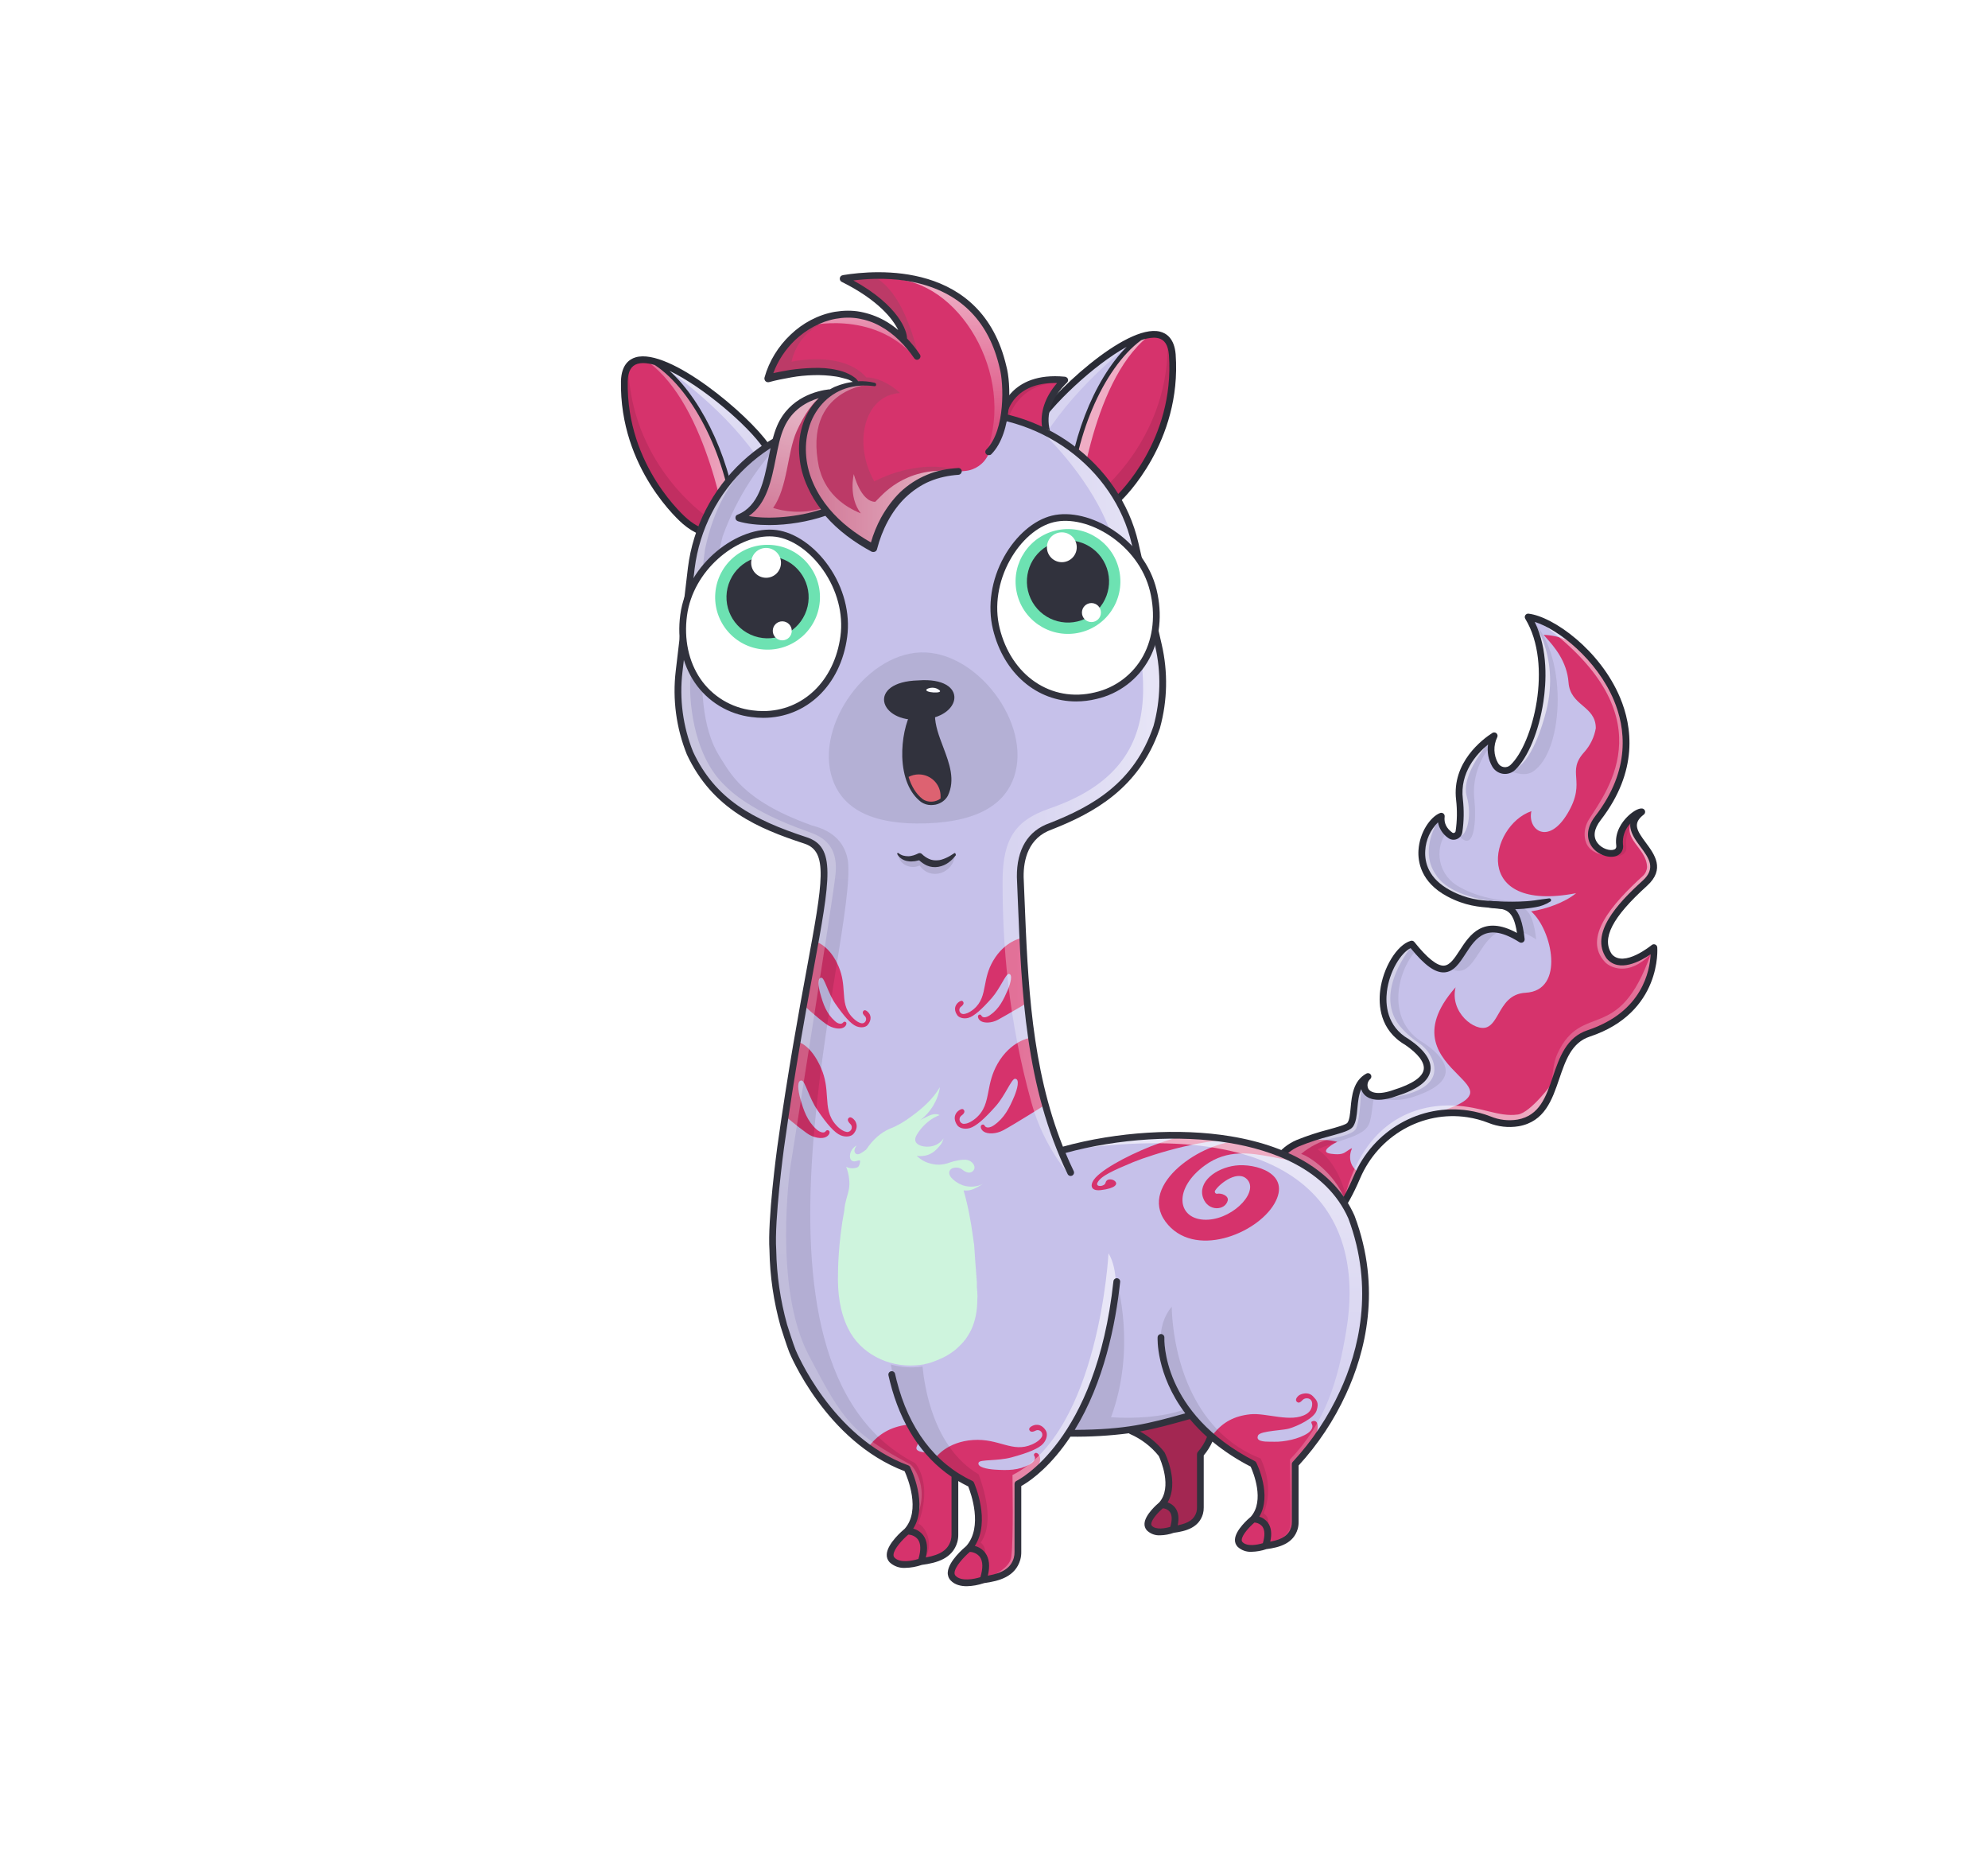<svg width="882" height="824" viewBox="0 0 882 824" fill="none" xmlns="http://www.w3.org/2000/svg">
<g id="alpaca">
<g>
    <defs>
        <linearGradient x1="52.147%" y1="87.1%" x2="40.116%" y2="38.159%" id="linearGradient-1">
            <stop stop-color="#FFFFFF" stop-opacity="0" offset="0%"></stop>
            <stop stop-color="#FFFFFF" offset="100%"></stop>
        </linearGradient>
        <linearGradient x1="46.614%" y1="108.847%" x2="61.271%" y2="68.743%" id="linearGradient-2">
            <stop stop-color="#FFFFFF" stop-opacity="0.2" offset="0%"></stop>
            <stop stop-color="#FFFFFF" offset="100%"></stop>
        </linearGradient>
        <linearGradient x1="57.123%" y1="65.443%" x2="24.959%" y2="36.771%" id="linearGradient-3">
            <stop stop-color="#FFFFFF" stop-opacity="0.2" offset="0%"></stop>
            <stop stop-color="#FFFFFF" offset="100%"></stop>
        </linearGradient>
        <linearGradient x1="58.818%" y1="101.617%" x2="78.478%" y2="74.43%" id="linearGradient-4">
            <stop stop-color="#FFFFFF" stop-opacity="0.502" offset="0%"></stop>
            <stop stop-color="#FFFFFF" offset="100%"></stop>
        </linearGradient>
    </defs>
    <g id="Alpacas" stroke="none" stroke-width="1" fill="none" fill-rule="evenodd">
        <g id="tail/torch">
            <rect id="Rectangle" fill="#E5E5E5" fill-rule="nonzero" opacity="0" x="0" y="0" width="882" height="824"></rect>
            <rect id="Rectangle-762" fill="#FFFBFB" fill-rule="nonzero" opacity="0" x="129" y="0" width="624" height="824" rx="120"></rect>
            <g id="#C6C1EA" transform="translate(563, 273)" fill="#C6C1EA" fill-rule="nonzero">
                <path d="M10.363,271.386 C20.031,276.797 29.541,271.4 39.055,249.101 C47.294,229.791 67.423,217.962 88.187,221.067 C91.493,221.556 94.733,222.419 97.844,223.64 C101.85,225.281 106.232,225.782 110.505,225.087 C130.998,221.465 123.369,195.308 140.396,186.233 C173.818,174.595 170.781,147.327 170.781,147.327 C170.781,147.327 157.265,158.612 150.941,151.167 C144.988,142.486 152.641,131.557 166.741,118.787 C180.658,106.187 152.054,97.354 165.396,87.106 C163.327,86.862 154.464,93.232 155.56,101.749 C156.656,110.266 135.348,103.622 145.991,89.849 C181.159,44.331 132.567,2.769 114.998,0.687 C127.498,21.25 118.798,57.427 108.191,67.399 C107.639,67.928 106.973,68.324 106.244,68.557 C105.515,68.789 104.743,68.852 103.986,68.741 C103.23,68.63 102.508,68.348 101.877,67.916 C101.246,67.483 100.722,66.913 100.345,66.247 C99.232,64.296 98.612,62.103 98.539,59.858 C98.466,57.613 98.942,55.384 99.926,53.365 C95.034,56.508 82.71,66.34 84.517,81.615 C85.07,86.362 84.996,91.16 84.298,95.888 C84.236,96.303 84.069,96.695 83.812,97.027 C83.555,97.359 83.217,97.619 82.831,97.782 C82.445,97.946 82.023,98.007 81.606,97.96 C81.189,97.914 80.791,97.761 80.45,97.516 C79.053,96.619 77.936,95.347 77.229,93.844 C76.521,92.342 76.251,90.671 76.45,89.022 C69.4,91.781 59.678,112.455 79.71,123.237 C99.742,134.019 109.234,119.697 111.928,143.667 C79.71,123.237 90.247,179.547 63.314,145.753 C53.659,148.553 41.357,177.753 61.249,189.207 C68.449,194.113 79.409,204.442 56.071,211.766 C42.215,216.834 39.962,208.205 43.921,204.51 C35.761,208.996 39.121,221.475 36.05,225.859 C34.333,228.313 23.111,229.667 12.823,234.059 C-2.963,240.791 -4.618,263 10.363,271.386 Z" id="Path-3257"></path>
            </g>
            <g id="#D6336C" transform="translate(563, 281)" fill="#D6336C">
                <path d="M166.169,93.935 C167.456,95.67 168.73,97.388 169.531,99.08 C173.53,105.062 166.794,111.033 162.038,115.249 C161.949,115.327 161.861,115.405 161.775,115.482 C140.066,134.081 148.598,156.882 170.785,139.32 C170.785,139.34 170.785,169.151 141.861,177.369 C133.655,179.613 130.79,187.847 127.859,196.271 C124.611,205.607 121.282,215.177 110.509,217.082 C103.369,217.106 97.847,215.752 92.715,214.493 C82.807,212.063 74.358,209.991 58.546,218.894 C57.57,217.325 62.873,215.806 69.336,213.954 C78,211.472 88.749,208.392 89.258,203.794 C89.515,201.461 86.98,198.896 83.862,195.743 C76.252,188.046 65.174,176.841 82.785,156.929 C80.088,168.061 91.433,176.819 96.771,174.6 C98.963,173.688 100.342,171.288 101.855,168.654 C104.254,164.48 106.992,159.716 113.844,159.348 C131.469,158.41 125.69,131.476 116.307,123.248 C122.995,122.201 131.072,119.41 136.266,115.19 C89.324,124.237 97.785,85.215 116.424,78.806 C114.532,86.982 123.837,94.272 132.484,79.782 C136.887,72.403 136.572,67.855 136.303,63.959 C136.043,60.205 135.825,57.056 139.913,52.565 C142.561,49.588 144.323,45.929 144.998,42.002 C144.995,36.969 142.141,34.527 139.201,32.011 C136.285,29.516 133.285,26.949 132.898,21.71 C132.195,12.228 126.415,5.733 122.915,1.801 C122.532,1.37 122.176,0.97 121.857,0.6 C152.536,1.541 171.862,51.681 145.995,81.847 C135.803,92.78 154.59,103.857 155.568,93.841 C154.547,87.428 160.447,80.033 165.398,79.106 C158.81,84.012 162.537,89.038 166.169,93.935 Z M39.934,239.17 C43.422,228.635 50.04,224.5 50.04,224.5 L32.989,252.528 C32.989,252.528 26.528,264.892 17.71,265.194 C4.613,264.535 -1.387,250.633 0.319,241.899 C6.049,218.638 30.302,225.461 30.302,225.461 C30.302,225.461 21.17,229.945 27.536,230.775 C32.063,231.365 33.146,230.612 34.613,229.59 C35.209,229.175 35.869,228.715 36.849,228.284 C35.258,231.937 35.616,236.254 39.934,239.17 Z" id="Union"></path>
            </g>
            <g id="highlight" transform="translate(596, 275)" fill-rule="nonzero" opacity="0.6">
                <path d="M86.446,0.466 C143.619,41.518 117.507,74.99 109.038,88.341 C107.459,90.765 106.784,93.669 107.131,96.541 C107.577,99.841 109.477,103.191 115.97,104.424 C113.852,99.252 107.783,95.564 111.277,90.506 C114.771,85.448 127.977,69.606 125.11,48.779 C122.96,39.083 120.182,18.457 86.446,0.466 Z" id="Path-3260" fill="url(#linearGradient-1)"></path>
                <g id="Path-3261" style="mix-blend-mode: overlay;" transform="translate(83, 87)" fill="url(#linearGradient-2)">
                    <path d="M45.549,0.75 C39.802,10.378 51.443,13.565 51.737,22.547 C51.683,24.017 51.016,25.464 49.942,26.47 C36.242,38.946 22.963,54.024 33.095,64.756 C35.051,66.917 43.411,71.518 53.374,61.156 C39.131,101.608 23.028,81.923 12.058,105.18 C7.736,114.342 12.209,126.472 0.878,133.746 C9.384,128.875 13.3,113.577 13.3,110.637 C23.041,84.758 52.454,98.246 54.781,58.33 C54.644,60.687 40.395,69.575 33.926,60.391 C32.954,56.743 30.281,52.111 42.06,39.637 C64.38,18.921 50.496,20.68 45.549,0.75 Z" id="Path"></path>
                </g>
                <g id="Path-3262" style="mix-blend-mode: overlay;" transform="translate(0, 205)" fill="url(#linearGradient-3)">
                    <path d="M92.915,0.155 C92.915,0.155 83.164,13.594 77.364,14.37 C68.579,15.542 61.566,10.846 48.777,10.374 C31.96,9.755 9.183,17.183 0.463,51.536 C6.055,42.101 15.034,22.857 35.624,15.495 C39.144,14.535 50.324,12.665 64.844,16.64 C72.643,18.909 86.565,21.685 92.915,0.155 Z" id="Path"></path>
                </g>
            </g>
            <g id="shadow" transform="translate(568, 273)" fill="#000000" fill-rule="nonzero" opacity="0.08">
                <g id="Union_2">
                    <path d="M110,0.684 C127.778,14.716 126.509,60.49 111.819,69.416 C107.804,71.857 101.635,68.856 101.691,68.804 C113.534,57.845 122.5,21.248 110,0.684 Z" id="Path"></path>
                    <path d="M72.312,98.556 C72.868,97.44 73.475,96.377 74.08,95.379 C73.948,95.159 73.788,94.907 73.613,94.631 C72.648,93.115 71.216,90.864 71.454,89.019 C64.404,91.778 54.682,112.452 74.714,123.234 C82.447,127.396 88.608,127.821 93.415,128.152 C100.381,128.632 104.5,128.915 106.427,140.102 C108.924,141.014 111.309,142.21 113.534,143.665 C111.881,128.952 107.666,128.665 100.024,128.144 L99.61,128.116 C106.829,128.067 112.952,127.049 115.13,126.186 C97.279,128.255 85.544,123.986 78.847,120.048 C75.234,117.963 72.549,114.583 71.336,110.593 C70.122,106.602 70.471,102.299 72.312,98.556 Z" id="Path"></path>
                    <path d="M39.334,203.826 C34.022,206.75 33.903,212.683 33.799,217.855 C33.736,220.997 33.678,223.859 32.465,225.593 C31.509,226.956 27.752,227.995 22.826,229.357 L22.825,229.358 C18.472,230.561 13.207,232.017 8.156,234.172 C5.357,235.358 2.835,237.112 0.75,239.323 L7.435,242.641 C7.449,242.621 7.465,242.603 7.48,242.585 C7.496,242.566 7.511,242.548 7.525,242.528 C15.387,247.677 22.82,253.451 29.754,259.794 C26.477,245.266 20.025,239.136 16.545,236.794 L16.819,236.678 C20.207,235.233 23.462,234.144 26.405,233.16 C32.817,231.017 37.752,229.367 39.374,225.592 C40.147,223.792 40.441,221.495 40.778,218.859 C41.019,216.969 41.283,214.905 41.762,212.724 C37.872,211.041 36.739,206.248 39.334,203.826 Z" id="Path"></path>
                    <path d="M78.749,97.1 C86.71,106.809 86.927,88.964 86.121,81.609 C85.029,72.376 88.687,63.23 93.158,58.249 C93.072,56.539 93.504,55.823 94.131,54.786 C94.374,54.384 94.646,53.934 94.928,53.359 C79.149,63.748 79.003,75.908 78.765,95.787 L78.749,97.1 Z" id="Path"></path>
                    <path d="M88.076,149.804 C84.616,155.112 81.575,159.777 75.511,156.636 C77.616,155.248 79.328,152.618 81.157,149.808 C84.986,143.928 89.329,137.258 98.86,139.519 C93.845,140.954 90.828,145.582 88.076,149.804 Z" id="Path"></path>
                    <path d="M63.904,189.793 C45.881,179.418 52.254,156.435 61.03,147.769 C60.81,147.515 60.571,147.244 60.323,146.962 L60.322,146.961 C59.687,146.241 58.989,145.45 58.374,144.679 C48.13,147.644 35.796,177.644 56.9,189.793 C79.983,206.619 46.745,213.599 44.354,214.101 L44.287,214.115 C44.274,214.118 44.262,214.12 44.253,214.122 C48.919,215.301 53.82,215.162 58.411,213.722 C83.172,205.956 71.54,195 63.904,189.793 Z" id="Path"></path>
                    <path d="M153.927,97.024 C154.41,95.33 155.227,93.749 156.329,92.375 C153.943,88.571 150.53,95.268 150.752,98.69 C150.974,102.112 149.562,104.725 145.174,106.69 C146.378,106.958 154.33,107.979 153.514,102.241 C153.303,100.492 153.443,98.718 153.927,97.024 Z" id="Path"></path>
                </g>
            </g>
            <g id="reflective" transform="translate(567, 273)" fill="url(#linearGradient-4)" opacity="0.6">
                <path d="M118.949,42.531 C125.513,17.13 111.784,0.345 111.784,0.345 C111.872,0.682 111.96,1.017 112.048,1.352 C118.232,24.961 123.029,43.275 104.095,68.431 C112.361,66.201 117.664,47.668 118.949,42.531 Z M93.975,55.839 C93.975,55.839 80.967,70.347 83.719,80.103 C86.471,89.859 83.164,98.654 80.319,97.758 C80.388,93.61 80.558,78.258 80.558,78.258 C80.558,78.258 82.218,59.424 93.975,55.839 Z M71.056,91.054 C71.056,91.054 62.556,103.854 69.818,114.633 C73.896,121.743 85.358,125.879 98.157,127.121 C97.151,127.045 96.16,126.974 95.186,126.904 L95.185,126.904 C81.694,125.933 71.356,125.189 66.636,115.364 C62.628,106.17 62.169,95.465 71.056,91.054 Z M36.921,208.647 C36.921,208.647 36.695,222.234 34.721,227.398 C33.749,229.94 27.767,231.174 24.541,231.839 L24.54,231.84 L24.531,231.841 L24.527,231.842 C24.156,231.919 23.822,231.988 23.537,232.05 C18.648,233.269 14.103,235.592 10.252,238.841 C13.942,239.853 24.876,247.372 29.465,258.541 C2.197,267.932 0.965,239.041 0.965,239.041 C0.965,239.041 15.147,231.096 23.534,229.447 C24.051,229.23 24.54,229.025 25.005,228.831 C32.196,225.824 33.279,225.371 33.696,220.783 C34.23,215.891 36.921,208.647 36.921,208.647 Z M53.699,181.688 C42.386,166.664 59.404,146.609 59.404,146.609 C57.778,147.26 56.236,148.104 54.811,149.123 C40.62,165.131 49.255,180.887 50.903,183.606 C51.532,184.644 53.616,186.416 56.07,188.502 L56.07,188.503 L56.07,188.503 C60.042,191.88 64.986,196.084 66.31,199.343 C67.401,206.764 58.198,210.152 52.024,212.425 C50.253,213.076 48.731,213.637 47.772,214.174 C70.265,211.52 71.025,202.637 68.249,196.454 C66.962,193.651 64.916,191.264 62.342,189.564 C59.083,187.386 56.17,184.731 53.699,181.688 Z" id="Union_3" style="mix-blend-mode: overlay;"></path>
            </g>
            <g id="stroke" transform="translate(561, 272)" fill="#292B35" fill-rule="nonzero">
                <path d="M99.964,127.612 C102.131,127.771 104.378,127.857 106.585,127.93 C108.792,128.003 111.015,127.978 113.218,127.913 C115.418,127.813 117.618,127.699 119.777,127.393 C121.936,127.087 124.041,126.732 126.277,126.493 L126.309,126.493 C126.409,126.482 126.511,126.491 126.608,126.519 C126.705,126.548 126.796,126.595 126.874,126.658 C126.953,126.721 127.019,126.8 127.067,126.888 C127.116,126.977 127.146,127.075 127.157,127.175 C127.171,127.313 127.149,127.451 127.091,127.577 C127.034,127.703 126.943,127.811 126.83,127.89 C124.839,129.172 122.602,130.024 120.262,130.39 C117.982,130.806 115.677,131.075 113.362,131.196 C111.062,131.348 108.762,131.296 106.469,131.225 C105.322,131.194 104.178,131.108 103.036,131 C101.894,130.892 100.766,130.782 99.595,130.595 C99.4,130.564 99.214,130.495 99.046,130.392 C98.878,130.289 98.732,130.154 98.616,129.994 C98.5,129.835 98.417,129.654 98.371,129.462 C98.325,129.27 98.318,129.072 98.349,128.877 C98.408,128.506 98.603,128.172 98.897,127.938 C99.19,127.705 99.561,127.59 99.935,127.616 L99.964,127.612 Z" id="Path-3275"></path>
                <g id="Group-875">
                    <path d="M19.156,275.829 C16.505,275.78 13.913,275.044 11.631,273.695 C8.033,271.718 5.077,268.753 3.111,265.149 C1.145,261.546 0.252,257.455 0.537,253.36 C0.736,249.122 2.127,245.026 4.551,241.543 C6.974,238.061 10.332,235.333 14.237,233.674 C18.864,231.805 23.61,230.246 28.444,229.007 C31.909,228.049 36.222,226.857 36.824,225.996 C37.73,224.702 37.974,222.105 38.233,219.355 C38.733,214.031 39.359,207.404 45.202,204.193 C45.522,204.017 45.896,203.964 46.253,204.044 C46.609,204.124 46.924,204.331 47.139,204.627 C47.354,204.923 47.453,205.288 47.418,205.652 C47.382,206.016 47.215,206.354 46.948,206.604 C46.335,207.133 45.919,207.853 45.766,208.647 C45.613,209.442 45.733,210.265 46.106,210.983 C47.211,212.783 50.8,213.826 57.559,211.354 C65.659,208.811 70.167,205.704 70.659,202.354 C71.116,199.273 68.2,195.412 62.448,191.479 C51.048,184.879 50.584,173.605 51.326,167.464 C52.563,157.229 58.777,147.085 64.895,145.315 C65.18,145.232 65.484,145.237 65.767,145.327 C66.05,145.417 66.3,145.589 66.485,145.821 C72.153,152.932 76.585,156.482 79.585,156.321 C82.285,156.191 84.302,153.095 86.636,149.509 C91.036,142.753 96.965,133.634 112.031,141.816 C110.386,131.334 107.205,131.116 100.312,130.648 C95.545,130.324 89.012,129.879 80.994,125.562 C69.276,119.255 68.024,110.087 68.32,105.184 C68.809,97.084 73.673,90.284 77.899,88.629 C78.141,88.533 78.405,88.502 78.663,88.54 C78.921,88.578 79.164,88.683 79.369,88.844 C79.574,89.004 79.734,89.215 79.833,89.456 C79.932,89.697 79.966,89.96 79.933,90.218 C79.57,93.024 80.711,95.409 83.325,97.306 C83.454,97.399 83.604,97.457 83.762,97.475 C83.92,97.492 84.079,97.468 84.225,97.406 C84.377,97.344 84.511,97.243 84.612,97.113 C84.714,96.983 84.779,96.829 84.803,96.666 C85.482,92.07 85.554,87.405 85.015,82.791 C83.042,66.103 96.83,55.85 101.104,53.105 C101.38,52.928 101.705,52.846 102.032,52.872 C102.358,52.897 102.667,53.029 102.912,53.247 C103.157,53.465 103.323,53.757 103.386,54.079 C103.449,54.401 103.404,54.734 103.26,55.028 C102.381,56.824 101.956,58.807 102.02,60.805 C102.084,62.803 102.636,64.755 103.628,66.491 C103.896,66.962 104.268,67.366 104.715,67.672 C105.162,67.979 105.673,68.179 106.209,68.26 C106.74,68.335 107.28,68.287 107.79,68.122 C108.3,67.957 108.766,67.679 109.152,67.307 C119.039,58.013 128.131,22.901 115.704,2.467 C115.558,2.227 115.482,1.95 115.486,1.669 C115.489,1.388 115.572,1.114 115.724,0.877 C115.876,0.64 116.091,0.45 116.346,0.33 C116.6,0.211 116.884,0.165 117.163,0.199 C128.135,1.499 148.894,16.305 157.778,37.465 C163.134,50.22 165.987,69.996 149.166,91.765 C146.149,95.665 145.666,99.188 147.766,101.94 C149.7,104.477 153.338,105.57 155.176,104.813 C155.676,104.608 156.228,104.213 156.065,102.942 C155.303,97.021 158.751,92.536 160.874,90.389 C162.884,88.356 165.727,86.389 167.563,86.619 C167.859,86.654 168.138,86.776 168.365,86.97 C168.591,87.164 168.754,87.422 168.834,87.709 C168.913,87.997 168.905,88.302 168.81,88.585 C168.715,88.867 168.538,89.115 168.301,89.297 C163.211,93.207 165.101,96.265 169.187,101.776 C173.064,107.009 177.887,113.523 169.74,120.901 C154.24,134.931 149.423,144.301 154.124,151.254 C159.441,157.363 171.687,147.281 171.81,147.177 C172.02,147.002 172.275,146.887 172.545,146.846 C172.816,146.805 173.093,146.839 173.346,146.944 C173.599,147.049 173.818,147.221 173.98,147.441 C174.142,147.662 174.24,147.923 174.265,148.195 C174.291,148.483 176.49,177.141 144.319,187.801 C136.258,190.472 133.601,198.269 130.788,206.523 C127.604,215.865 124.311,225.523 112.757,227.567 C108.211,228.309 103.548,227.78 99.284,226.038 C96.278,224.86 93.148,224.026 89.954,223.552 C70.06,220.577 50.513,231.738 42.425,250.693 C36.401,264.809 30.159,272.801 23.339,275.126 C21.993,275.589 20.58,275.829 19.156,275.829 Z M42.906,211.082 C41.786,213.646 41.493,216.755 41.221,219.636 C40.911,222.929 40.643,225.773 39.283,227.716 C38.116,229.383 35.039,230.297 29.245,231.899 C24.54,233.103 19.92,234.618 15.416,236.434 C12.028,237.875 9.115,240.243 7.013,243.265 C4.911,246.288 3.705,249.842 3.533,253.52 C3.284,257.054 4.052,260.586 5.747,263.697 C7.442,266.808 9.992,269.369 13.096,271.077 C16.364,272.907 19.402,273.302 22.381,272.285 C28.265,270.279 34.081,262.618 39.675,249.513 C48.299,229.302 69.16,217.402 90.408,220.583 C93.827,221.09 97.177,221.983 100.394,223.245 C104.142,224.786 108.244,225.258 112.244,224.61 C122.054,222.876 124.921,214.461 127.958,205.553 C130.884,196.968 133.91,188.092 143.386,184.953 C167.746,176.881 170.992,158.412 171.31,151.295 C166.835,154.366 157.296,159.614 151.798,153.139 C151.765,153.1 151.733,153.059 151.704,153.017 C144.271,142.176 156.367,128.97 167.736,118.676 C173.87,113.123 170.587,108.693 166.786,103.561 C164.52,100.502 161.9,96.961 162.296,93.275 C162.205,93.375 162.114,93.487 162.024,93.596 C160.939,94.806 160.115,96.226 159.604,97.768 C159.092,99.31 158.904,100.941 159.05,102.559 C159.252,103.583 159.09,104.645 158.593,105.563 C158.096,106.481 157.294,107.197 156.326,107.587 C153.015,108.948 148.008,107.194 145.39,103.758 C144.006,101.943 141.374,96.958 146.806,89.931 C162.743,69.303 160.073,50.644 155.026,38.624 C147.471,20.631 130.466,7.124 119.894,3.856 C125.962,16.245 124.973,31.113 123.748,39.238 C121.776,52.316 116.859,64.191 111.221,69.491 C110.506,70.171 109.646,70.68 108.706,70.981 C107.767,71.282 106.771,71.366 105.794,71.228 C104.811,71.084 103.874,70.719 103.053,70.16 C102.232,69.602 101.548,68.865 101.053,68.004 C99.349,65.047 98.693,61.601 99.191,58.224 C94.031,62.469 86.625,70.735 88.009,82.438 C88.578,87.317 88.502,92.251 87.784,97.11 C87.685,97.783 87.414,98.419 86.995,98.955 C86.577,99.492 86.027,99.91 85.398,100.17 C84.776,100.434 84.097,100.533 83.426,100.455 C82.755,100.378 82.115,100.128 81.57,99.729 C80.379,98.93 79.36,97.9 78.572,96.7 C77.785,95.501 77.246,94.156 76.987,92.745 C73.594,96.098 71.574,100.597 71.323,105.36 C71.014,110.476 72.69,117.675 82.423,122.914 C89.874,126.925 95.778,127.328 100.523,127.65 C109.134,128.237 113.707,129.25 115.423,144.498 C115.455,144.779 115.406,145.064 115.283,145.318 C115.16,145.573 114.968,145.788 114.728,145.938 C114.488,146.089 114.211,146.169 113.928,146.169 C113.645,146.169 113.367,146.089 113.128,145.938 C98.562,136.702 93.781,144.044 89.159,151.146 C86.491,155.246 83.972,159.115 79.738,159.318 C75.674,159.495 71.053,156.183 64.838,148.549 C60.555,150.636 55.404,158.79 54.313,167.826 C53.658,173.241 54.047,183.179 64.004,188.911 C64.036,188.929 64.068,188.95 64.104,188.971 C70.987,193.665 74.284,198.445 73.639,202.796 C72.939,207.496 68,211.229 58.53,214.202 C48.246,217.965 44.63,214.302 43.556,212.56 C43.272,212.1 43.052,211.602 42.904,211.082 L42.906,211.082 Z" id="Path-3276"></path>
                </g>
            </g>
        </g>
    </g>
</g>
<g id="ears/trumpet">
    <defs>
        <linearGradient id="paint0_linear" x1="287.448" y1="198.818" x2="327.543" y2="198.818"
                        gradientUnits="userSpaceOnUse">
            <stop stop-color="white" stop-opacity="0.502"/>
            <stop offset="1" stop-color="white"/>
        </linearGradient>
        <linearGradient id="paint1_linear" x1="344.334" y1="209.447" x2="298.841" y2="163.106"
                        gradientUnits="userSpaceOnUse">
            <stop stop-color="white" stop-opacity="0.502"/>
            <stop offset="1" stop-color="white"/>
        </linearGradient>
        <linearGradient id="paint2_linear" x1="-5217.29" y1="337.628" x2="-5177.2" y2="337.628"
                        gradientUnits="userSpaceOnUse">
            <stop stop-color="white" stop-opacity="0.502"/>
            <stop offset="1" stop-color="white"/>
        </linearGradient>
        <linearGradient id="paint3_linear" x1="-5160.52" y1="348.301" x2="-5209.91" y2="306.887"
                        gradientUnits="userSpaceOnUse">
            <stop stop-color="white" stop-opacity="0.502"/>
            <stop offset="1" stop-color="white"/>
        </linearGradient>
    </defs>
    <g id="ears">
        <g id="left">
            <g id="#D6336C">
                <path id="Path 490"
                      d="M303.875 231.19C303.875 231.19 276.249 208.2 277.006 169C277.117 163.205 280.969 156.748 288.747 159.645C298.632 163.326 327.404 178.855 339.833 197.797C352.451 214.35 326.395 253.084 303.875 231.19Z"
                      fill="#D6336C"/>
            </g>
            <g id="shadow">
                <path id="Path 491" opacity="0.1"
                      d="M312.7 228.475C312.7 228.475 281.726 206.989 278.916 165.975C278.829 164.647 278.927 163.314 279.208 162.014C277.79 164.07 277.023 166.505 277.008 169.003C276.251 208.196 303.877 231.191 303.877 231.191C312.6 240.86 328.206 237.262 331.977 230.972C326.656 232.531 318.985 232.779 312.7 228.475Z"
                      fill="black"/>
            </g>
            <g id="#C6C1EA">
                <path id="Path 492"
                      d="M291.889 160.941C291.889 160.941 322.064 183.246 326.545 235.685C349.853 223.738 341.595 199.401 341.595 199.401C341.595 199.401 313.427 167.382 291.889 160.941Z"
                      fill="#C6C1EA"/>
            </g>
            <g id="highlight">
                <path id="Path 494" opacity="0.6"
                      d="M287.448 160.5C287.448 160.5 302.327 161.5 318.02 198.332C322.427 210.557 325.617 223.186 327.543 236.037C325.395 236.494 322.7 237.137 322.7 237.137C322.7 237.137 314.176 179.722 287.448 160.5Z"
                      fill="url(#paint0_linear)"/>
                <path id="Path 495" opacity="0.6"
                      d="M342.172 213.608C343.844 208.137 343.387 202.46 339.833 197.799C328.533 180.579 303.733 166.183 291.889 160.941C305.94 170.2 331.833 191.433 342.172 213.608Z"
                      fill="url(#paint1_linear)"/>
            </g>
            <g id="stroke">
                <path id="Path 496"
                      d="M341.033 196.9C332.301 184.14 296.957 154.126 282.017 158.491C279.161 159.325 275.717 161.819 275.503 168.973C274.749 208.033 302.072 231.63 302.895 232.329C308.041 236.779 313.261 238.558 318.153 238.558C324.732 238.558 330.715 235.336 335.109 231.058C344.167 222.248 348.994 206.7 341.033 196.9ZM304.853 230.056L304.832 230.037C304.561 229.812 277.768 207.063 278.502 169.046C278.629 164.7 280.055 162.19 282.858 161.371C283.672 161.144 284.513 161.034 285.358 161.045C287.107 161.092 288.841 161.383 290.51 161.909C308.016 173.48 323.132 204.319 325.516 233.981C320.188 236.286 312.813 236.938 304.856 230.056H304.853ZM333.017 228.91C331.347 230.525 329.471 231.913 327.438 233.038C325.08 206.165 312.465 178.438 297.03 164.484C312.093 171.73 331.842 188.734 338.59 198.643C338.615 198.679 338.642 198.715 338.669 198.749C344.076 205.35 343.451 218.759 333.02 228.91H333.017Z"
                      fill="#292B35"/>
            </g>
        </g>
        <g id="right">
            <g id="#D6336C">
                <path id="Path 497"
                      d="M496.525 220.817C496.525 220.817 522.909 196.407 520.103 157.307C519.688 151.526 515.503 145.28 507.888 148.579C498.209 152.773 470.288 169.787 458.868 189.353C447.133 206.542 475.181 243.859 496.525 220.817Z"
                      fill="#D6336C"/>
            </g>
            <g id="shadow_2">
                <path id="Path 498" opacity="0.1"
                      d="M487.57 218.567C487.57 218.567 517.376 195.49 518.036 154.383C518.053 153.053 517.885 151.727 517.536 150.443C519.06 152.422 519.954 154.813 520.101 157.307C522.908 196.407 496.523 220.817 496.523 220.817C488.323 230.929 472.545 228.153 468.45 222.068C473.845 223.348 481.519 223.194 487.57 218.567Z"
                      fill="black"/>
            </g>
            <g id="#C6C1EA">
                <path id="Path 499"
                      d="M504.818 150.036C504.818 150.036 475.852 173.89 474.118 226.492C450.218 215.781 457.189 191.045 457.189 191.045C457.189 191.045 483.647 157.6 504.818 150.036Z"
                      fill="#C6C1EA"/>
            </g>
            <g id="highlight_2">
                <path id="Path 501" opacity="0.6"
                      d="M509.233 149.362C509.233 149.362 494.427 151.138 480.683 188.742C476.923 201.18 474.398 213.959 473.147 226.893C475.316 227.238 478.041 227.741 478.041 227.741C478.041 227.741 483.544 169.958 509.233 149.362Z"
                      fill="url(#paint2_linear)"/>
                <path id="Path 502" opacity="0.6"
                      d="M457.36 205.263C455.404 199.886 455.56 194.194 458.868 189.353C469.251 171.566 493.268 155.891 504.818 150.036C491.271 160.023 466.533 182.577 457.36 205.263Z"
                      fill="url(#paint3_linear)"/>
            </g>
            <g id="stroke_2">
                <path id="Path 503"
                      d="M521.598 157.184C521.014 150.066 517.44 147.757 514.545 147.073C499.4 143.511 465.672 175.319 457.62 188.518C450.186 198.718 455.82 213.995 465.32 222.318C469.684 226.14 475.42 228.945 481.586 228.945C486.786 228.945 492.294 226.953 497.555 221.9C498.326 221.18 524.397 196.181 521.598 157.184ZM460.077 190.241C460.103 190.205 460.127 190.169 460.15 190.131C466.37 179.883 485.201 161.872 499.863 153.847C485.181 168.591 474.037 196.937 473.088 223.895C470.999 222.878 469.053 221.59 467.301 220.065C456.352 210.473 455.026 197.115 460.077 190.241ZM495.505 219.716L495.485 219.735C487.901 227.025 480.501 226.759 475.056 224.735C475.885 194.978 489.376 163.377 506.262 150.915C508.073 150.229 509.985 149.846 511.92 149.782C512.571 149.777 513.221 149.847 513.856 149.992C516.698 150.663 518.256 153.092 518.606 157.413C521.326 195.3 495.764 219.476 495.505 219.716Z"
                      fill="#292B35"/>
            </g>
        </g>
    </g>
</g>



<g>
    <g id="Alpacas" stroke="none" stroke-width="1" fill="none" fill-rule="evenodd">
        <g id="hairs/chad_2" fill-rule="nonzero">
            <rect id="Rectangle" fill="#E5E5E5" opacity="0" x="0" y="0" width="882" height="824"></rect>
            <rect id="Rectangle-998" fill="#FFFBFB" opacity="0" x="129" y="0" width="624" height="824" rx="120"></rect>
            <g id="#D6336C" transform="translate(444, 168)" fill="#D6336C">
                <path d="M0.7,17.3 L20,23.4 C19.6,10.6 21.3,7.5 28.3,0.6 C4.6,-1.6 0.7,17.3 0.7,17.3 Z" id="Vector"></path>
            </g>
            <g id="shadow" transform="translate(444.7, 168.453)" fill="#000000" opacity="0.1">
                <path d="M2.5,17.993 C2.5,17.993 6,0.993 26.6,1.193 C26.9,0.893 27.3,0.493 27.6,0.193 C3.9,-2.107 -7.38964445e-13,16.893 -7.38964445e-13,16.893 L2.5,17.993 Z" id="Vector_2"></path>
            </g>
            <path d="M446.9,183.3 C447,182.7 449.9,169.4 469,169.9 C463.6,176.1 461.345,183.06 462.345,189.56 C463.348,190.027 464.572,190.456 465.806,190.966 C463.906,183.766 466.4,176.5 473.4,169.7 C473.8,169.3 474,168.7 473.8,168.1 C473.6,167.6 473.1,167.2 472.5,167.1 C447.8,164.7 444,182.5 444,182.7 C444,182.8 444,183 444,183.1 C444.9,183.3 445.9,183.5 446.8,183.7 C446.8,183.6 446.8,183.5 446.9,183.3 Z" id="Vector_3" fill="#31323D"></path>
        </g>
    </g>
</g>
<g>
    <defs>
        <linearGradient x1="50.134%" y1="85.38%" x2="49.809%" y2="23.385%" id="linearGradient-1">
            <stop stop-color="#FFFFFF" stop-opacity="0.5" offset="50%"></stop>
            <stop stop-color="#FFFFFF" offset="100%"></stop>
        </linearGradient>
        <linearGradient x1="73.687%" y1="95.119%" x2="73.687%" y2="1.555%" id="linearGradient-2">
            <stop stop-color="#FFFFFF" stop-opacity="0" offset="7.777%"></stop>
            <stop stop-color="#FFFFFF" offset="96.48%"></stop>
        </linearGradient>
        <linearGradient x1="18.85%" y1="94.718%" x2="18.85%" y2="5.33%" id="linearGradient-3">
            <stop stop-color="#FFFFFF" stop-opacity="0" offset="0%"></stop>
            <stop stop-color="#FFFFFF" offset="100%"></stop>
        </linearGradient>
        <linearGradient x1="42.371%" y1="27.005%" x2="42.371%" y2="97.115%" id="linearGradient-4">
            <stop stop-color="#FFFFFF" offset="0%"></stop>
            <stop stop-color="#FFFFFF" stop-opacity="0" offset="100%"></stop>
        </linearGradient>
    </defs>
    <g id="Alpacas" stroke="none" stroke-width="1" fill="none" fill-rule="evenodd">
        <g id="pattern/leaf">
            <rect id="Rec" fill="#E5E5E5" fill-rule="nonzero" opacity="0" x="0" y="0" width="882" height="824"></rect>
            <g id="pattern" transform="translate(301, 183)">
                <g id="#C6C1EA" fill="#C6C1EA" fill-rule="nonzero">
                    <path d="M304.527,382.142 C301.979,334.291 255.54,306.964 169.237,326.748 C169.237,326.748 152.275,294.595 151.502,206.089 C151.93,199.834 153.202,187.594 163.441,184.208 C172.836,181.394 223.358,161.618 213.097,105.591 C202.412,55.173 201.688,39.685 178.81,19.855 C162.61,7 149.611,-3.015 97.401,1.64 C62.379,2.163 24.047,9.714 9.144,53.207 C6.025,63.407 -7.232,127.351 5.312,152.371 C21.598,185.946 53.163,184.448 62.006,193.941 C73.782,214.509 34.055,315.077 43.45,392.074 C47.15,422.416 70.089,456.115 100.162,468.117 C100.902,469.368 111.873,488.412 100.122,497.454 C93.191,503.583 90.012,508.473 96.213,510.361 C102.635,511.694 120.424,509.472 122.252,500.694 C122.252,493.537 122.352,474.83 122.352,472.262 C125.286,472.305 128.979,475.629 128.979,475.629 C128.979,475.629 141.192,491.969 121.86,511.182 C121.205,511.986 120.809,512.969 120.721,514.001 C120.634,515.034 120.86,516.07 121.37,516.972 C121.88,517.874 122.651,518.602 123.581,519.06 C124.511,519.517 125.558,519.684 126.584,519.537 C126.641,519.528 127.802,519.229 127.86,519.22 C133.638,518.25 150.242,517.583 151.495,505.472 C151.302,493.361 150.659,475.372 150.203,475.372 C150.138,475.372 150.904,475.372 151.17,474.508 C162.695,468.886 169.85,457.934 173.872,452.893 C173.872,452.893 189.167,453.505 200.113,451.314 C202.914,452.608 205.56,454.213 208.002,456.099 C221.146,464.723 220.225,479.716 209.156,490.258 C206.392,492.468 204.722,502.194 226.504,494.276 C231.847,490.495 230.334,485.81 230.549,480.535 L230.549,462.817 C232.641,460.206 234.491,457.41 236.076,454.463 C239.268,458.079 250.458,465.993 254.614,466.575 C257.729,472.099 262.175,485.936 249.48,496.459 C247.747,498.25 246.087,501.864 251.191,502.811 C256.295,503.758 270.475,504.373 273.222,492.7 L273.233,466.585 C299.256,436.8 306.526,407.1 304.527,382.142 Z" id="Path-518"></path>
                </g>
                <g id="#D6336C" transform="translate(47, 233)" fill="#D6336C">
                    <path d="M116.118,218.792 C116.728,219.958 116.602,222.296 114.828,224.323 C112.908,226.518 108.198,228.425 100.746,230.448 C94.68,232.094 86.873,231.327 86.223,232.665 C85.209,234.752 90.045,235.657 93.37,235.875 C99.005,236.244 103.97,236.261 108.867,233.536 C111.031,232.332 111.528,230.787 110.971,229.984 C110.472,229.266 110.825,228.683 111.389,228.476 C111.971,228.266 113.137,228.968 113.424,230.63 C113.641,231.891 113.083,233.627 111.923,235.28 L115.641,233.963 L104.518,243.527 C104.518,243.527 104.245,250.47 104.235,257.106 L104.235,257.828 C104.24,261.07 104.313,264.175 104.518,266.284 C105.156,272.847 103.376,277.729 98.414,281.877 C93.453,286.025 79.688,288.728 76.322,285.566 C72.956,282.404 73.726,280.703 81.356,271.288 C88.596,262.352 85.746,250.162 85.437,248.942 L85.42,248.878 C85.418,248.87 85.417,248.863 85.415,248.858 L85.411,248.842 C85.411,248.842 85.398,248.803 85.374,248.732 L85.302,248.516 C84.997,247.588 84.134,244.865 83.816,242.822 C82.542,242.151 81.334,241.484 80.316,240.873 C75.455,237.953 68.032,234.155 67.268,230.371 C67.268,230.371 72.18,223.493 83.749,222.728 C95.319,221.964 101.128,228.537 109.841,224.715 C112.539,223.532 113.842,222.121 114.255,221.243 C115.043,219.565 113.284,217.649 111.408,218.606 C109.917,219.365 108.911,219.163 108.618,218.084 C108.37,217.173 110.212,216.149 111.541,216.002 C113.949,215.734 115.488,217.589 116.118,218.792 Z M54.217,215.996 C54.304,216.16 56.11,219.576 59.265,224.015 C59.218,224.484 59.076,224.922 58.841,225.382 C57.775,227.46 60.059,228.003 62.443,228.202 C66.427,232.378 70.987,237.057 76.598,240.346 C76.551,246.096 76.62,252.95 76.954,257.998 C77.387,264.55 75.798,269.839 70.648,272.877 C65.498,275.915 54.21,280.2 49.221,276.62 C44.231,273.042 50.109,266.435 53.884,262.33 C57.659,258.225 59.592,246.075 58.045,241.962 C57.138,239.547 56.257,237.086 56.106,235.452 C54.922,234.919 53.727,234.384 52.513,233.845 C47.663,231.695 40.695,230.126 37.686,225.263 C42.009,219.939 47.183,216.961 54.217,215.996 Z M234.586,203.404 C236.213,205.152 237.245,206.215 236.127,209.669 C235.01,213.123 227.784,216.503 224.007,217.635 C222.812,217.994 220.592,218.225 218.27,218.495 L217.605,218.573 L217.605,218.573 L216.939,218.655 C213.725,219.057 210.653,219.596 210.153,220.711 C208.976,223.338 212.744,223.49 215.567,223.495 L215.921,223.495 C215.979,223.495 216.037,223.494 216.094,223.494 L216.745,223.494 C216.95,223.495 217.142,223.498 217.317,223.503 C221.619,223.634 228.386,222.296 232.22,219.702 C233.914,218.555 234.609,217.001 234.145,215.953 C233.681,214.905 233.549,214.665 234.376,214.391 C235.203,214.116 236.436,214.29 236.594,216.261 C236.67,217.204 236.546,218.277 236.21,219.37 C237.263,218.7 238.317,218.027 239.385,217.367 C235.886,222.072 232.059,226.326 228.21,230.774 C227.278,237.054 226.856,244.934 227.117,250.936 C227.377,256.94 225.895,264.44 221.421,267.411 C216.947,270.382 207.881,273.183 203.198,269.779 C198.514,266.375 204.387,260.192 208.425,256.63 C212.463,253.067 211.263,241.565 210.025,237.876 C209.862,237.389 209.69,236.879 209.52,236.36 L209.375,235.914 C209.327,235.765 209.279,235.615 209.232,235.466 L209.092,235.018 C208.834,234.18 208.6,233.354 208.43,232.604 C206.97,232.155 205.526,231.625 204.106,230.936 C199.26,228.585 193.172,224.952 190.436,219.905 C194.682,214.798 199.507,212.096 206.671,211.328 C213.836,210.561 224.848,215.241 231.604,211.202 C233.696,209.951 234.207,207.971 234.163,206.572 C234.078,203.9 231.084,203.733 229.935,204.967 C229.022,205.948 228.156,206.655 227.263,205.68 C226.371,204.705 227.822,203.087 228.797,202.639 C230.562,201.827 232.96,201.656 234.586,203.404 Z M180.326,211.5 L189.426,221.053 L184.501,228.72 L184.501,246.902 C184.279,252.125 185.841,256.764 180.326,260.507 C157.844,268.347 159.567,258.717 162.421,256.529 C174.491,245.5 171.065,234.743 167.32,228.71 C161.25,220.341 152,218.333 152,218.333 L152,218.333 L180.326,211.5 Z" id="Combined-Shape"></path>
                    <path d="M108.3,28.5 C108.3,28.5 99.2,33.9 94.8,36.3 C91.9,37.9 88.5,37.9 87,36.8 C85.8,35.9 85.7,34.7 86.1,34.3 C86.5,33.9 87.1,33.9 87.5,34.6 C87.9,35.4 89.3,35.6 91.2,34.3 C95.3,31.5 97.2,27.5 99.2,22.9 C100.3,20.2 101.5,16 99.5,16 C98.845,16 97.884,17.652 96.619,19.828 C95.375,21.969 93.835,24.617 92,26.7 C87.5,31.8 84.1,34.8 81.6,35.5 C79.3,36.1 77.4,35.3 76.7,34.3 C76,33.3 75.1,31.4 76.3,29.6 C76.9,28.6 78.5,27.5 79.1,28.1 C79.8,28.8 79.6,29.6 78.4,30.5 C76.9,31.6 77.7,33.8 79.4,33.8 C80.3,33.8 81.9,33.3 83.9,31.7 C87.511,28.7 88.19,25.145 88.972,21.051 C89.597,17.776 90.289,14.156 92.6,10.2 C97.8,1.3 105.2,0.1 105.2,0.1 C107.343,1.814 108.3,28.5 108.3,28.5 Z M112.4,60.8 C112.9,66.5 115.646,74.12 115.646,74.12 C115.646,74.12 102.2,82.6 97.2,85.3 C93.9,87.1 90.1,87.1 88.4,85.9 C87,84.9 86.9,83.5 87.4,83.1 C87.8,82.7 88.5,82.6 88.9,83.4 C89.4,84.3 91,84.5 93,83.1 C97.6,79.9 99.8,75.5 102,70.3 C103.3,67.2 104.6,62.5 102.3,62.5 C101.533,62.5 100.427,64.407 98.982,66.898 C97.599,69.282 95.905,72.202 93.9,74.5 C88.8,80.3 85,83.6 82.2,84.4 C79.6,85.1 77.4,84.2 76.7,83.1 C75.9,82 74.9,79.8 76.2,77.8 C76.9,76.7 78.7,75.5 79.4,76.1 C80.2,76.8 80,77.8 78.6,78.8 C76.9,80.1 77.8,82.5 79.7,82.5 C80.7,82.5 82.5,82 84.8,80.1 C88.871,76.699 89.645,72.675 90.54,68.03 C91.249,64.345 92.034,60.268 94.6,55.8 C100.4,45.7 108.8,44.4 108.8,44.4 C111.528,46.512 111.933,53.194 112.263,58.652 C112.308,59.396 112.352,60.117 112.4,60.8 Z M179.622,87.039 C174.941,88.181 170.531,89.59 166.5,91 C156.1,94.7 142.8,101.3 138.1,106.3 C135.5,109.1 135.4,112.4 140.3,111.9 C153.8,110.3 143.5,104.4 142.5,108.6 C142.1,110.4 137.9,110.7 138.9,108.6 C140.4,105.6 145.9,103.2 154.7,99.5 C163.5,95.9 189.5,87.9 202,90.2 C185.9,90.1 156.8,109.2 169.1,125.9 C181.5,142.6 209.6,131.4 217.4,117.9 C225.2,104.4 208.8,99.9 200.1,101 C191.4,102.1 183.2,108.3 185.8,115.4 C188,121.5 195.6,121 196.7,116.5 C197.2,114.4 193.9,113.1 192,113.5 C191.2,113.6 190.7,112.7 191.1,112.1 C193.1,108.9 201.7,102.3 205.7,107.6 C210.2,113.6 197.7,125.8 185.9,125 C174.1,124.2 172.7,111 186.6,100.9 C196.618,93.621 206.947,95.483 215.866,97.092 C219.323,97.715 227.255,99.539 225.5,98.3 C212.287,88.968 179.721,87.015 179.622,87.039 Z M24.1,12.8 C20.1,3.3 14.121,1.788 14.121,1.788 C12.364,7.756 7.803,29.2 7.803,29.2 C7.803,29.2 14.5,35.4 18.6,38.3 C21.3,40.2 24.6,40.7 26.2,39.8 C27.5,39.1 27.7,37.9 27.4,37.5 C27,37.1 26.5,37 26,37.6 C25.5,38.3 24,38.4 22.4,36.9 C18.7,33.6 17.2,29.4 15.9,24.6 C15.1,21.8 14.5,17.5 16.5,17.7 C17.149,17.75 17.873,19.471 18.834,21.754 C19.797,24.043 20.998,26.897 22.6,29.2 C26.5,34.8 29.5,38.2 31.9,39.2 C34.1,40.1 36.1,39.6 36.9,38.7 C37.7,37.8 38.8,35.9 37.9,34 C37.4,33 36,31.7 35.3,32.2 C34.5,32.8 34.6,33.7 35.7,34.7 C37,36 35.9,38.1 34.3,37.9 C33.4,37.8 31.9,37.1 30.1,35.2 C26.859,31.792 26.616,28.165 26.334,23.971 C26.111,20.658 25.865,16.992 24.1,12.8 Z M16.3,57.8 C11.7,47.2 6.084,46.168 6.084,46.168 C2.19,54.828 0,78.716 0,78.716 C0,78.716 5.3,83.3 9.9,86.6 C12.9,88.8 16.7,89.3 18.5,88.3 C20,87.5 20.3,86.2 19.9,85.7 C19.5,85.2 18.8,85.1 18.3,85.8 C17.8,86.6 16.2,86.6 14.3,85 C10.1,81.2 8.5,76.5 7,71.1 C6.1,67.9 5.4,63 7.7,63.3 C8.451,63.4 9.278,65.358 10.369,67.941 C11.456,70.513 12.804,73.706 14.6,76.3 C18.9,82.7 22.3,86.5 25,87.6 C27.5,88.6 29.7,88 30.6,87 C31.5,86 32.7,84 31.7,81.8 C31.2,80.6 29.6,79.2 28.8,79.7 C27.8,80.3 28,81.3 29.2,82.5 C30.8,84 29.5,86.3 27.7,86.1 C26.8,86 25,85.3 23,83.1 C19.465,79.233 19.194,75.153 18.885,70.488 C18.635,66.708 18.359,62.545 16.3,57.8 Z" id="Union"></path>
                </g>
                <g id="#CEF4DD" transform="translate(70, 299)" fill="#CEF4DD" fill-rule="nonzero">
                    <path d="M62.6,91.41 C62.6,91.01 62.6,90.71 62.5,90.31 C62.5,90.21 62.5,90.11 62.5,90.01 C62.5,89.71 62.5,89.41 62.4,89.11 C62.4,88.91 62.4,88.71 62.4,88.51 C62.4,88.31 62.4,88.11 62.4,87.91 C62.4,87.71 62.4,87.41 62.4,87.21 C62.4,87.01 62.4,86.91 62.4,86.71 C62.4,86.51 62.4,86.21 62.3,85.91 C62.3,85.71 62.3,85.61 62.3,85.41 C62.3,85.11 62.3,84.91 62.2,84.61 C62.2,84.41 62.2,84.31 62.2,84.11 C62.2,83.81 62.2,83.61 62.1,83.31 C62.1,83.11 62.1,83.01 62.1,82.81 C62.1,82.51 62.1,82.21 62,81.91 C62,81.71 62,81.61 62,81.41 C62,81.11 62,80.81 61.9,80.51 C61.9,80.41 61.9,80.21 61.9,80.11 C61.9,79.81 61.8,79.51 61.8,79.21 C61.8,79.11 61.8,78.91 61.8,78.81 C61.8,78.51 61.7,78.21 61.7,77.81 C61.7,77.71 61.7,77.51 61.7,77.41 C61.7,77.11 61.6,76.71 61.6,76.41 C61.6,76.31 61.6,76.11 61.6,76.01 C61.6,75.61 61.5,75.31 61.5,74.91 C61.5,74.81 61.5,74.71 61.5,74.51 C61.5,74.11 61.4,73.81 61.4,73.41 C61.4,73.31 61.4,73.21 61.4,73.11 C61.4,72.71 61.3,72.31 61.3,72.01 C61.3,71.91 61.3,71.81 61.3,71.71 C61.3,71.31 61.2,70.91 61.2,70.51 C61.2,70.41 61.2,70.31 61.2,70.31 C61.2,69.91 61.1,69.51 61,69.11 C61,69.01 61,69.01 61,68.91 C60.9,68.51 60.9,68.01 60.8,67.61 L60.8,67.51 C60.7,67.01 60.7,66.61 60.6,66.11 C59.7,59.41 58.4,52.51 56.5,46.01 C58,46.21 59.5,46.01 60.9,45.41 C62.3,44.81 63.9,43.91 65.1,43.11 C62.5,44.51 59.2,44.71 56.3,43.81 C56.1,43.71 56,43.71 55.8,43.61 C53.5,42.71 49.5,40.11 50.2,37.61 C50.6,36.51 51.6,36.01 52.8,35.91 C53.9,35.81 55,36.11 55.7,36.61 C56.6,37.31 57.5,38.01 58.7,38.11 C59.8,38.21 60.8,37.61 61.2,36.61 C61.9,34.91 60.1,32.91 58.1,32.51 C56.1,32.11 52.2,33.01 50.8,33.51 C46.4,35.21 43.5,34.61 41.1,33.91 C38.8,33.21 37.4,32.21 35.7,30.71 C39.3,31.11 42.1,30.21 44.5,27.81 C45.2,27.11 45.9,26.31 46.5,25.51 C47,24.71 47.4,23.81 47.6,22.91 C47.2,23.61 46.6,24.31 45.9,24.81 C44.9,25.61 43.8,26.11 42.5,26.41 C38.8,27.21 33.1,25.81 35.7,21.41 C36.2,20.51 36.8,19.71 37.5,18.81 C39.7,16.11 42.6,13.81 45.9,12.61 C44.1,11.71 41.9,12.41 40.1,13.41 C39.1,13.91 38,14.41 37.1,15.01 C41.9,11.41 45.2,5.91 46,0.21 C42.9,5.51 38.3,9.61 33.2,13.31 C30.4,15.41 27.3,17.31 23.9,18.61 C19.6,20.41 16.1,23.71 13.3,27.91 C12.5,28.51 11.7,29.11 10.8,29.61 C10.2,29.91 9.6,30.11 9,29.91 C8.3,29.61 8,28.81 8.1,28.11 C8.2,27.41 8.6,26.81 9,26.11 C7.4,27.01 6.2,28.71 6.1,30.51 C6,31.31 6.2,32.31 6.9,32.81 C8.1,33.61 9.2,32.71 10.4,32.71 L10.5,32.71 C10.8,33.61 10.3,34.91 9.8,35.51 C9.2,36.11 7.7,36.21 6.9,36.21 C6.2,36.21 5,35.91 4.4,35.51 C4.9,36.61 5.6,39.31 5.7,40.71 C6.2,44.61 5.4,46.51 4.4,50.21 C4,51.71 3.7,53.21 3.6,54.81 C0.8,69.51 0.8,82.31 0.8,82.31 C0.5,91.31 1.6,99.91 5.3,107.31 C10.7,118.31 22.9,124.51 35.3,123.61 C36.5,123.51 37.6,123.41 38.8,123.21 C38.9,123.21 39,123.21 39.1,123.11 C39.4,123.01 39.7,123.01 39.9,122.91 C40.1,122.91 40.3,122.81 40.5,122.81 C40.7,122.71 41,122.71 41.2,122.61 C41.4,122.51 41.7,122.51 41.9,122.41 C42.1,122.31 42.3,122.31 42.5,122.21 C42.8,122.11 43.1,122.01 43.3,121.91 C43.5,121.81 43.6,121.81 43.8,121.71 C44.2,121.51 44.7,121.41 45.1,121.21 C47.6,120.21 49.8,119.01 51.8,117.51 C52.7,116.91 53.5,116.21 54.3,115.41 C54.7,115.01 55,114.71 55.4,114.31 C55.8,113.91 56.1,113.51 56.5,113.11 C56.7,112.81 56.9,112.51 57.2,112.31 C57.6,111.71 58,111.11 58.4,110.51 C59,109.61 59.5,108.61 60,107.61 C61.7,103.81 62.6,99.41 62.6,94.41 C62.7,93.41 62.7,92.51 62.6,91.41 C62.6,91.51 62.6,91.51 62.6,91.41 Z" id="Vector"></path>
                </g>
            </g>
            <g id="shadow" transform="translate(300, 192)" fill="#000000" fill-rule="nonzero">
                <path d="M107.4,483.819 C112.964,469.019 108.464,459.656 105.947,456.965 C19.911,412.493 80.561,224.237 76.185,189.733 C74.34,178.665 65.218,175.433 60.321,174.175 C28.667,162.913 23.746,150.264 19.012,143.159 C4.001,118.824 15.048,68.203 20.603,45.937 C26.78,28.811 36.789,13.322 49.866,0.655 C40.324,3.235 28.553,16.327 28.731,15.812 C8.389,36.8 5.918,64.4 5.918,64.4 C5.918,64.4 3.707,85.388 2.718,93.74 C-2.549,117.919 2.618,131.434 6.354,142.54 C17.054,167.058 45.635,177.319 51.565,179.187 C70.144,181.187 64.776,203.812 64.776,203.812 C64.776,203.812 51.004,283.183 42.017,350.74 C42.764,430.968 84.709,451.101 102.439,460.24 C108.546,468.133 104.645,485.371 102.452,487.155 C106.88,487.139 111.485,493.077 108.582,501.517 C115.381,494.581 111.062,485.346 107.4,483.819 Z" id="Path-541" opacity="0.1"></path>
                <path d="M219.827,387.595 C220.64,412.449 230.588,443.752 259.327,454.953 C260.288,457.264 265.301,467.269 260.686,479.286 C262.198,480.4 262.819,481.42 262.799,484.22 C261.641,482.867 256.866,481.478 256.866,481.478 C266.456,455.778 252.648,458.453 232.048,440.931 C225.802,433.508 205.77,404.892 219.827,387.595 Z" id="Path-542" opacity="0.1"></path>
                <path d="M236.32,443.843 C236.578,444.355 236.816,444.853 237.034,445.338 C237.171,444.97 237.242,444.755 237.242,444.755 L236.32,443.843 Z" id="Path-543"></path>
                <path d="M225.533,433.177 C215.426,436.822 202.562,437.265 192.914,436.642 C204.32,405.915 195.481,376.467 195.481,376.467 C188.781,430.905 173.7,443.776 173.7,443.776 C173.7,443.776 193.782,446.905 228.519,436.131 L225.533,433.177 Z" id="Path-544" opacity="0.1"></path>
                <path d="M135.091,492.212 C141.569,483.324 136.143,467.274 134.198,461.989 C113.866,449.945 110.15,422.666 109.29,414.127 C104.605,414.845 99.821,414.541 95.265,413.235 C100.937,451.546 124.114,463.305 130.388,466.493 C139.246,480.519 128.264,495.572 128.264,495.572 C128.264,495.572 133.737,495.372 137.197,499.205 C137.262,495.577 137.04,493.817 135.091,492.212 Z" id="Path-545" opacity="0.1"></path>
                <path d="M200.06,442.606 C206.187,444.247 211.583,447.903 215.38,452.984 C219.125,459.017 222.551,469.774 210.48,480.803 C207.627,482.99 205.903,492.62 228.385,484.78 C233.901,481.037 232.338,476.398 232.56,471.18 L232.56,452.993 L237.485,445.327 L228.385,435.774 L200.06,442.606 Z" id="Path-546" opacity="0.24"></path>
            </g>
            <g id="reflective" transform="translate(300, 198)" fill="url(#linearGradient-1)" fill-rule="nonzero" opacity="0.36">
                <path d="M105.3,477.7 C113.7,462.7 105,452.2 103.9,451.6 C78.1,437.6 74.4,433 58.7,402.9 C43,372.8 50.6,320 50.6,320 C50.6,320 70.4,195 70.5,191.2 C72.8,175.4 62.7,172.5 58.3,170.8 C33.4,162.1 24,152.8 22,150.8 C6.3,136.3 6,109.5 6.2,105 C6.4,100.4 12.1,49.9 12.8,45.6 C20.5,8.7 43,0.3 43,0.3 C41.3,0.8 39.6,1.3 37.9,1.8 C32.8,5.9 28.9,10.2 29,9.9 C8.7,30.9 6.2,58.5 6.2,58.5 C6.2,58.5 4,79.5 3,87.8 C-2.3,112 2.9,125.5 6.6,136.6 C17.3,161.1 45.9,171.4 51.8,173.2 C70.4,175.2 65,197.8 65,197.8 C65,197.8 48.4,288.6 42.9,343.6 C40,419.8 84.9,445.1 102.6,454.2 C106.9,459.8 106.2,470 104.7,476.2 C105,476.7 105.2,477.2 105.3,477.7 Z" id="Vector_2"></path>
            </g>
            <g id="highlight" transform="translate(436, 193)" fill-rule="nonzero" opacity="0.6">
                <path d="M147.7,327.1 C127.1,312.7 81.7,303.6 36.5,317.3 C145.7,301.2 169.4,348.7 161.3,397.1 C157.6,419.6 152.1,437.9 136.3,454.4 C136.3,454.4 136.7,480.1 136.5,482.9 C135.8,491.6 124.4,491 120.7,493.4 C134.1,494.8 140.1,488 139.4,476.7 C139.4,464.7 139.2,456.5 139.2,456.5 C170.1,424.7 186.4,356.6 147.7,327.1 Z" id="Vector_3" fill="url(#linearGradient-2)"></path>
                <path d="M55.8,362.9 C55.8,362.9 51.704,441.774 13.204,461.274 C13.204,464.874 13.7,488.9 12.7,497.5 C12.2,501.5 7.5,504.8 0.4,507.7 C13.9,505.6 17.1,501.9 16.5,489.2 C16.5,478 16.1,465.1 16.1,465.1 C16.1,465.1 34.3,456.5 47.9,424.7 C54.5,406.1 64.2,377.1 55.8,362.9 Z" id="Vector_4" fill="url(#linearGradient-3)"></path>
                <path d="M31.6,173.1 C55.6,165.5 85.9,140.7 79.7,100 C75.8,78.2 68.9,47.8 65.2,38.9 C61.5,29.9 54.9,12.2 27.9,0.2 C27.9,0.2 48.9,20.2 57,44 C71.9,97 88.7,145.5 29.4,165.7 C15.2,170.7 8.8,178.2 8.8,198 C8.8,225.8 11.2,258.8 21.7,296.4 C27.2,316.1 38.6,328.3 38.6,328.3 C38.6,328.3 18.549,277.247 18.649,235.747 C16.549,203.247 12.1,180.7 31.6,173.1 Z" id="Vector_5" fill="url(#linearGradient-4)"></path>
            </g>
            <g id="stroke" transform="translate(299, 181)" fill="#31323D" fill-rule="nonzero">
                <path d="M301.985,358.327 C301.98,358.314 301.972,358.303 301.966,358.29 C301.96,358.277 301.959,358.262 301.953,358.249 C293.805,339.796 274.773,327.607 246.912,322.999 C224.321,319.264 196.582,320.993 172.581,327.609 C158.535,292.396 157.023,254.609 155.555,217.954 C155.421,214.596 155.286,211.24 155.144,207.939 C155.072,200.38 157.183,190.599 167.7,186.911 C186.232,179.634 206.365,168.662 215.434,142.491 C215.483,142.399 215.523,142.301 215.552,142.2 L215.652,141.839 C215.662,141.807 215.67,141.774 215.677,141.739 C218.966,129.718 219.223,117.069 216.425,104.924 L206.066,59.812 C197.866,24.1 162.875,-1.312 124.692,0.691 L97.092,2.141 L97.067,2.141 L78.894,3.096 C60.76,4.08 43.547,11.401 30.261,23.782 C16.974,36.163 8.458,52.817 6.199,70.837 L0.799,116.61 C-0.688,129.171 1.008,141.905 5.73,153.639 C17.17,178.125 37.712,186.59 57.783,193.166 C68.538,196.601 66.122,209.711 58.948,248.628 C55.431,267.704 50.615,293.828 45.848,327.783 C45.668,329.103 41.468,360.212 42.383,373.545 C42.571,385.002 44.235,396.387 47.334,407.418 C47.451,407.786 50.196,416.467 51.153,418.765 C51.311,419.165 67.299,458.265 102.346,471.575 C103.661,474.493 109.596,488.928 102.384,497.095 C101.246,498.04 94.727,503.647 94.421,508.376 C94.366,509.027 94.449,509.682 94.664,510.298 C94.88,510.915 95.223,511.479 95.671,511.954 C96.598,512.826 97.694,513.497 98.892,513.927 C100.089,514.358 101.362,514.537 102.632,514.454 C105.153,514.399 107.65,513.949 110.032,513.12 C116.632,512.25 123.607,510.347 125.726,503.02 C126.029,501.908 126.172,500.757 126.15,499.604 L126.15,475.943 C127.583,476.79 129.043,477.599 130.558,478.325 C131.731,481.248 137.204,496.267 129.688,504.771 C128.532,505.731 121.81,511.505 121.495,516.371 C121.439,517.035 121.524,517.704 121.744,518.333 C121.964,518.963 122.314,519.538 122.772,520.023 C124.623,521.991 127.318,522.589 129.911,522.589 C132.506,522.533 135.076,522.069 137.528,521.215 C144.31,520.321 151.489,518.367 153.665,510.84 C153.977,509.698 154.123,508.517 154.1,507.333 L154.1,478.142 C156.647,476.742 164.363,471.894 172.785,460.676 C173.871,459.229 174.913,457.751 175.911,456.243 C175.942,456.243 175.971,456.252 176.003,456.252 C184.636,456.363 193.266,455.862 201.828,454.752 C201.953,454.874 202.098,454.973 202.257,455.044 C207.274,457.209 211.686,460.568 215.108,464.828 C215.853,466.428 221.254,478.663 215.308,485.428 C214.317,486.254 209.029,490.828 208.775,494.751 C208.728,495.317 208.8,495.887 208.988,496.423 C209.176,496.96 209.475,497.45 209.865,497.863 C210.64,498.604 211.56,499.176 212.567,499.545 C213.574,499.913 214.647,500.069 215.717,500.003 C217.783,499.96 219.829,499.586 221.776,498.893 C227.203,498.175 232.938,496.593 234.697,490.512 C234.95,489.585 235.07,488.626 235.051,487.665 L235.051,464.565 C236.619,462.716 237.918,460.654 238.908,458.441 C244.151,462.735 249.838,466.456 255.872,469.541 C256.995,472.027 262.216,484.652 255.952,491.762 C254.91,492.629 249.18,497.575 248.908,501.785 C248.858,502.381 248.934,502.982 249.132,503.546 C249.33,504.111 249.644,504.628 250.055,505.063 C250.886,505.847 251.869,506.452 252.944,506.839 C254.019,507.226 255.162,507.388 256.302,507.315 C258.53,507.268 260.737,506.873 262.843,506.143 C268.686,505.371 274.866,503.674 276.753,497.148 C277.025,496.155 277.152,495.128 277.132,494.098 L277.132,469.059 C285.751,459.668 292.848,448.986 298.165,437.4 C306.618,419.173 314.142,390.658 301.985,358.327 Z M97.865,509.9 C97.698,509.726 97.571,509.516 97.495,509.286 C97.419,509.057 97.394,508.813 97.424,508.573 C97.589,506.011 101.36,501.933 103.973,499.69 C104.799,499.721 105.609,499.93 106.347,500.302 C107.085,500.674 107.734,501.201 108.25,501.847 C109.567,503.675 109.63,506.66 108.469,510.489 C105.801,511.339 100.245,512.43 97.865,509.9 Z M124.965,517.961 C124.789,517.777 124.655,517.556 124.575,517.313 C124.494,517.071 124.468,516.815 124.498,516.561 C124.669,513.902 128.577,509.677 131.277,507.361 C132.138,507.392 132.982,507.608 133.752,507.996 C134.521,508.383 135.198,508.932 135.736,509.605 C137.104,511.505 137.169,514.605 135.962,518.571 C133.215,519.452 127.443,520.591 124.968,517.963 L124.965,517.961 Z M212.059,495.8 C211.951,495.686 211.87,495.55 211.821,495.401 C211.772,495.252 211.758,495.094 211.778,494.938 C211.904,492.978 214.819,489.816 216.895,488.017 C217.503,488.051 218.097,488.212 218.638,488.492 C219.179,488.771 219.654,489.161 220.034,489.637 C221.034,491.021 221.083,493.302 220.215,496.245 C218.061,496.909 213.847,497.7 212.059,495.8 Z M232.459,462.973 C232.202,463.25 232.059,463.614 232.059,463.992 L232.059,487.657 C232.076,488.336 231.996,489.014 231.823,489.671 C230.908,492.834 228.441,494.618 223.489,495.571 C224.179,492.363 223.837,489.782 222.466,487.88 C221.609,486.71 220.4,485.846 219.015,485.414 C224.237,476.614 218.01,463.89 217.72,463.314 C217.652,463.176 217.561,463.05 217.453,462.94 C214.532,459.256 210.898,456.198 206.768,453.951 C213.815,452.665 220.296,450.862 228.468,448.587 L228.891,448.469 C231.234,451.282 233.781,453.919 236.512,456.357 C235.559,458.782 234.188,461.022 232.462,462.974 L232.459,462.973 Z M252.25,503 C252.121,502.865 252.024,502.702 251.965,502.525 C251.906,502.347 251.888,502.159 251.911,501.973 C252.051,499.798 255.27,496.309 257.538,494.351 C258.224,494.384 258.896,494.562 259.507,494.875 C260.119,495.187 260.657,495.626 261.086,496.163 C262.196,497.705 262.252,500.238 261.279,503.498 C258.941,504.23 254.249,505.128 252.25,503 Z M274.583,467.383 C274.443,467.524 274.331,467.691 274.256,467.874 L274.251,467.892 C274.179,468.068 274.142,468.255 274.142,468.444 L274.142,494.09 C274.16,494.838 274.072,495.584 273.881,496.307 C272.864,499.825 270.111,501.79 264.566,502.829 C265.359,499.301 265.009,496.476 263.519,494.408 C262.572,493.12 261.228,492.181 259.693,491.734 C265.463,482.253 258.679,468.394 258.366,467.765 C258.223,467.479 257.993,467.245 257.708,467.099 C216.13,445.799 217.564,412.753 217.588,412.333 C217.613,411.935 217.479,411.544 217.215,411.245 C216.951,410.946 216.58,410.764 216.182,410.739 C215.784,410.714 215.393,410.848 215.094,411.112 C214.795,411.376 214.613,411.747 214.588,412.145 C214.574,412.383 213.794,428.572 226.865,445.913 C210.306,450.524 200.649,453.113 177.823,453.242 C190.784,432.109 195.951,406.399 197.971,387.624 C198.014,387.229 197.897,386.832 197.648,386.522 C197.524,386.369 197.372,386.241 197.199,386.147 C197.026,386.052 196.836,385.993 196.64,385.972 C196.245,385.929 195.849,386.045 195.539,386.295 C195.229,386.544 195.031,386.907 194.988,387.302 C187.318,458.588 152.328,475.702 151.978,475.864 C151.718,475.984 151.498,476.176 151.343,476.418 C151.189,476.659 151.107,476.94 151.107,477.226 L151.107,507.326 C151.128,508.228 151.022,509.128 150.791,510 C149.541,514.321 146.146,516.691 139.264,517.909 C140.292,513.666 139.925,510.29 138.164,507.851 C137.015,506.298 135.363,505.19 133.49,504.716 C140.59,493.739 133.423,477.342 133.095,476.604 C132.948,476.275 132.687,476.009 132.36,475.856 C115.779,468.11 104.16,452.669 98.769,431.2 C98.54,430.288 98.321,429.363 98.112,428.424 C98.073,428.228 97.996,428.041 97.884,427.875 C97.773,427.709 97.629,427.567 97.462,427.457 C97.294,427.348 97.106,427.273 96.91,427.237 C96.713,427.201 96.511,427.204 96.315,427.248 C96.12,427.291 95.935,427.373 95.772,427.489 C95.609,427.605 95.47,427.752 95.365,427.922 C95.259,428.092 95.189,428.282 95.158,428.479 C95.127,428.677 95.136,428.879 95.184,429.073 C95.398,430.039 95.623,430.992 95.859,431.932 C100.582,450.727 109.951,465.093 123.153,474.041 L123.153,499.61 C123.173,500.482 123.07,501.352 122.847,502.194 C121.647,506.355 118.376,508.644 111.762,509.827 C112.742,505.727 112.379,502.46 110.675,500.095 C109.565,498.593 107.973,497.518 106.165,497.05 C112.93,486.345 105.145,470.436 104.788,469.719 C104.757,469.671 104.724,469.625 104.688,469.581 C104.662,469.54 104.633,469.499 104.602,469.461 C104.56,469.405 104.513,469.351 104.463,469.302 C104.383,469.226 104.296,469.159 104.202,469.102 C104.157,469.077 104.11,469.054 104.063,469.034 C104.025,469.017 103.991,468.994 103.952,468.98 C69.778,456.35 54.092,418.036 53.929,417.631 C53.016,415.431 50.223,406.603 50.21,406.567 C47.211,395.801 45.589,384.698 45.383,373.524 C45.383,373.482 45.383,373.439 45.383,373.397 C44.471,360.407 48.783,328.508 48.823,328.197 C53.581,294.313 58.39,268.224 61.902,249.175 C69.434,208.314 71.971,194.55 58.71,190.315 C34.997,182.546 18.318,173.489 8.486,152.445 C3.973,141.199 2.356,128.999 3.786,116.965 L9.186,71.196 C11.36,53.878 19.547,37.874 32.318,25.976 C45.088,14.078 61.631,7.042 79.059,6.096 L106.659,4.646 L106.684,4.646 L124.858,3.691 C161.611,1.759 195.27,26.177 203.15,60.491 L213.51,105.602 C216.203,117.291 215.949,129.465 212.77,141.031 C204.204,166.331 185.523,176.696 166.661,184.104 C157.051,187.474 152.033,195.727 152.151,208.022 C152.294,211.371 152.431,214.723 152.562,218.078 C154.194,258.84 155.882,300.989 174.669,339.778 C174.846,340.131 175.154,340.399 175.527,340.526 C175.9,340.653 176.309,340.628 176.663,340.456 C177.018,340.284 177.291,339.98 177.423,339.608 C177.555,339.237 177.536,338.828 177.369,338.471 C176.076,335.801 174.869,333.113 173.74,330.41 C197.261,323.984 224.357,322.31 246.428,325.962 C265.116,329.052 289.436,337.368 299.198,359.431 C310.949,390.731 303.671,418.368 295.492,436.046 C290.224,447.533 283.166,458.111 274.583,467.386 L274.583,467.383 Z" id="Path-547"></path>
            </g>
        </g>
    </g>
</g>


    <g id="eye_shape/wish">
        <path id="Path 1995" d="M374.374 282.32C371.419 304.403 354.626 319.378 333.625 316.57C312.624 313.762 300.357 294.916 303.312 272.833C306.267 250.75 328.441 234.477 344.326 236.601C360.211 238.725 377.329 260.237 374.374 282.32Z" fill="white"/>
        <g id="#6DE2B2">
            <path id="Ellipse 97" d="M363.711 266.778C364.745 253.979 355.208 242.765 342.409 241.731C329.61 240.697 318.396 250.235 317.362 263.034C316.328 275.832 325.865 287.046 338.664 288.08C351.463 289.114 362.677 279.577 363.711 266.778Z" fill="#6DE2B2"/>
        </g>
        <path id="Ellipse 98" d="M357.798 270.753C361.027 261.22 355.917 250.875 346.384 247.646C336.852 244.416 326.506 249.527 323.277 259.059C320.048 268.592 325.158 278.938 334.691 282.167C344.224 285.396 354.569 280.286 357.798 270.753Z" fill="#31323D"/>
        <path id="Ellipse 99" d="M339.881 256.281C343.536 256.281 346.499 253.318 346.499 249.663C346.499 246.008 343.536 243.045 339.881 243.045C336.226 243.045 333.263 246.008 333.263 249.663C333.263 253.318 336.226 256.281 339.881 256.281Z" fill="white"/>
        <path id="Ellipse 100" d="M347.064 284.035C349.393 284.035 351.281 282.147 351.281 279.818C351.281 277.489 349.393 275.601 347.064 275.601C344.735 275.601 342.847 277.489 342.847 279.818C342.847 282.147 344.735 284.035 347.064 284.035Z" fill="white"/>
        <path id="Path 1996" d="M338.638 318.408C336.894 318.407 335.153 318.29 333.425 318.057C328.381 317.449 323.526 315.771 319.183 313.136C314.84 310.5 311.11 306.967 308.243 302.774C302.611 294.495 300.331 283.791 301.824 272.635C304.884 249.762 327.854 232.883 344.524 235.114C352.743 236.214 361.385 242.194 367.643 251.114C374.272 260.562 377.267 272.014 375.861 282.514L374.374 282.314L375.861 282.514C372.98 304.049 357.711 318.408 338.638 318.408ZM341.366 237.908C326.375 237.908 307.477 253.008 304.797 273.032C303.397 283.456 305.507 293.419 310.724 301.086C313.355 304.93 316.777 308.168 320.761 310.582C324.745 312.996 329.199 314.532 333.824 315.086C335.402 315.299 336.993 315.406 338.586 315.407C356.145 315.407 370.217 302.087 372.886 282.124C374.194 272.353 371.386 261.68 365.186 252.84C359.401 244.594 351.528 239.08 344.126 238.091C343.211 237.969 342.29 237.908 341.367 237.908H341.366Z" fill="#31323D"/>
        <path id="Path 1997" d="M441.991 278.777C447.238 300.43 465.504 313.567 486.097 308.577C506.69 303.587 516.919 283.564 511.672 261.911C506.425 240.258 482.672 226.393 467.095 230.165C451.518 233.937 436.744 257.124 441.991 278.777Z" fill="white"/>
        <g id="#6DE2B2">
            <path id="Ellipse 101" d="M478.107 280.772C490.727 278.406 499.04 266.257 496.674 253.636C494.308 241.015 482.159 232.702 469.538 235.069C456.917 237.435 448.604 249.584 450.97 262.205C453.337 274.826 465.486 283.138 478.107 280.772Z" fill="#6DE2B2"/>
        </g>
        <path id="Ellipse 102" d="M481.442 274.476C490.585 270.268 494.586 259.445 490.378 250.302C486.17 241.159 475.347 237.158 466.204 241.366C457.061 245.574 453.06 256.397 457.268 265.54C461.476 274.683 472.299 278.684 481.442 274.476Z" fill="#31323D"/>
        <path id="Ellipse 103" d="M471.097 249.367C474.752 249.367 477.715 246.404 477.715 242.749C477.715 239.094 474.752 236.131 471.097 236.131C467.442 236.131 464.479 239.094 464.479 242.749C464.479 246.404 467.442 249.367 471.097 249.367Z" fill="white"/>
        <path id="Ellipse 104" d="M484.229 275.928C486.558 275.928 488.446 274.04 488.446 271.711C488.446 269.382 486.558 267.494 484.229 267.494C481.9 267.494 480.012 269.382 480.012 271.711C480.012 274.04 481.9 275.928 484.229 275.928Z" fill="white"/>
        <path id="Path 1998" d="M477.416 311.136C460.088 311.136 445.297 298.787 440.533 279.13C438.033 268.83 439.818 257.13 445.423 247.038C450.714 237.512 458.684 230.66 466.742 228.709C483.082 224.754 507.695 239.134 513.13 261.56C515.781 272.5 514.63 283.383 509.896 292.205C507.483 296.675 504.143 300.579 500.1 303.654C496.056 306.73 491.403 308.906 486.45 310.037C483.493 310.761 480.46 311.13 477.416 311.136ZM443.449 278.423C448.614 299.737 466.403 311.808 485.749 307.123C490.291 306.089 494.559 304.096 498.268 301.279C501.978 298.462 505.043 294.885 507.258 290.788C511.645 282.618 512.696 272.488 510.219 262.268C505.165 241.411 482.479 227.985 467.453 231.627C460.195 233.385 452.942 239.691 448.053 248.497C442.809 257.936 441.134 268.845 443.453 278.426L443.449 278.423Z" fill="#31323D"/>
    </g>


<g>
    <defs>
        <linearGradient x1="41.233%" y1="80.012%" x2="41.233%" y2="-16.651%" id="linearGradient-1">
            <stop stop-color="#FFFFFF" stop-opacity="0.5" offset="0%"></stop>
            <stop stop-color="#FFFFFF" offset="100%"></stop>
        </linearGradient>
        <linearGradient x1="93.582%" y1="110.395%" x2="93.582%" y2="7.224%" id="linearGradient-2">
            <stop stop-color="#FFFFFF" stop-opacity="0" offset="0%"></stop>
            <stop stop-color="#FFFFFF" offset="100%"></stop>
        </linearGradient>
        <linearGradient x1="48.096%" y1="102.861%" x2="62.996%" y2="15.025%" id="linearGradient-3">
            <stop stop-color="#FFFFFF" stop-opacity="0.5" offset="0%"></stop>
            <stop stop-color="#FFFFFF" offset="100%"></stop>
        </linearGradient>
        <linearGradient x1="6.605%" y1="50.175%" x2="93.419%" y2="49.851%" id="linearGradient-4">
            <stop stop-color="#FFFFFF" stop-opacity="0.5" offset="0%"></stop>
            <stop stop-color="#FFFFFF" offset="100%"></stop>
        </linearGradient>
    </defs>
    <g id="Alpacas" stroke="none" stroke-width="1" fill="none" fill-rule="evenodd">
        <g id="hairs/chad" fill-rule="nonzero">
            <rect id="Rectangle" fill="#E5E5E5" opacity="0" x="0" y="0" width="882" height="824"></rect>
            <rect id="Rectangle-753" fill="#FFFBFB" opacity="0" x="129" y="0" width="624" height="824" rx="120"></rect>
            <g id="#D6336C" transform="translate(327, 122)" fill="#D6336C">
                <path d="M104.4,14.9 C95,5.8 78.1,-2.8 46.8,1.5 C61.6,8.4 75.3,19.4 75,31.1 C70.7,18.1 26.9,3.4 14.8,45.9 C19,45.1 40.9,38.6 54.8,48.6 C49.8,47 43.6,49 38.4,53.5 L38,52.6 C38,52.6 24.7,54.8 19.2,67.3 C13.7,79.7 15.9,101.6 0.8,107.6 C10.2,110.5 27.1,109.6 40,104.7 C45,110.4 51.8,116 60.8,121.6 C60.7,114.8 71.9,86.5 99,87.1 L101.2,86.9 C105.6,86.5 109.5,83.8 111.4,79.8 C123.1,64.2 122.1,32.2 104.4,14.9 Z" id="Vector"></path>
            </g>
            <g id="shadow" transform="translate(327, 122)" fill="#565656" opacity="0.2">
                <g id="Vector_2" style="mix-blend-mode: color-burn;">
                    <path d="M80.6,36.246 C60.5,10.846 40.8,16.946 31.1,26.046 C25.3,31.446 24.2,38.446 24.2,38.446 C24.2,38.446 46.8,33.246 57.4,45.446 C61.2,45.146 67.8,47.946 72.3,52.346 C56.4,53.246 51.3,74.746 60.9,91.546 C60.9,91.546 79.5,81.046 98.2,86.646 C94.8,86.746 65.9,93.046 60.5,120.746 C55.6,117.846 44.7,110.246 40.1,104.446 C35.8,105.846 12.2,112.546 0.9,107.346 C5.6,105.546 14.8,93.246 15.1,85.746 C15.5,78.346 16.8,58.746 33,53.946 C49.2,49.146 51.9,46.646 51.9,46.646 C51.9,46.646 44.4,40.346 13.8,44.846 C14.7,42.946 30,-1.354 73.6,26.846 C72.9,25.046 69.3,13.246 48.2,2.046 C48.8,1.646 60.4,0.846 60.4,0.846 C60.4,0.846 72.8,3.646 80.6,36.246 Z" id="Path"></path>
                </g>
            </g>
            <g id="highlight" transform="translate(358, 121)" opacity="0.6">
                <path d="M0.5,23.5 C0.1,23.8 28.8,16 47.8,37.3 C46.9,34.6 40.2,24 26.3,19.5 C21.7,18.7 13.8,15.7 0.5,23.5 Z" id="Vector_3" fill="url(#linearGradient-1)"></path>
                <path d="M32.8,0.5 L37,2.8 C67.2,2.5 92.8,45.4 79.7,79.5 C98.3,63 88.7,0.2 32.8,0.5 Z" id="Vector_4" fill="url(#linearGradient-2)"></path>
            </g>
            <g id="reflective" transform="translate(327, 170)" opacity="0.6">
                <g id="Vector_5" style="mix-blend-mode: overlay;" transform="translate(0, 4)" fill="url(#linearGradient-3)">
                    <path d="M16,51.3 C22.5,42.1 22.2,27 26.4,17.4 C29.6,10.2 34.1,3.3 38.4,1.4 L38,0.5 C38,0.5 24.7,2.7 19.2,15.2 C13.7,27.6 15.9,49.5 0.8,55.5 C3.3,56.3 6.3,56.7 9.5,57 C9.6,57 9.6,56.9 9.7,56.9 C25.3,59 38.6,52.7 37.6,51.5 C28.2,54.2 20.4,52.7 16,51.3 Z" id="Path"></path>
                </g>
                <g id="Vector_6" style="mix-blend-mode: overlay;" transform="translate(29, 0)" fill="url(#linearGradient-4)">
                    <path d="M30.8,0.3 C30.8,0.3 0.1,1.9 7.3,37.1 C8,39.3 10.1,51.3 25.9,57.7 C20.3,50.4 22.8,40.3 22.8,40.3 C22.8,40.3 25.8,52.5 32.3,52.6 C35.1,50 45,36.9 66.9,39 C58.1,40.9 39,44.5 31,71.9 C26.4,69.7 4.9,59.1 0.4,37.2 C0.1,31.1 -3.6,-1.1 30.8,0.3 Z" id="Path"></path>
                </g>
            </g>
            <g id="stroke" transform="translate(326, 120)" fill="#31323D">
                <path d="M120.5,42.5 C109.6,-4.5 62.4,-0.3 48.2,2 L47.8,2.1 C47.2,2.2 46.7,2.7 46.6,3.4 C46.5,4 46.8,4.7 47.4,5 C63.7,13.1 70.2,21.6 72.5,26.4 C70.6,24.8 68.5,23.3 66.3,22.1 C63,20.3 59.4,19 55.7,18.3 C52,17.6 48.2,17.7 44.4,18.3 C37,19.6 30.1,23.3 24.7,28.5 C19.3,33.6 15.2,40.2 13.2,47.4 C13.1,47.7 13.1,48 13.2,48.3 C13.4,49.2 14.3,49.7 15.2,49.5 C18.4,48.6 21.7,48 25,47.4 C28.3,46.8 31.6,46.5 34.9,46.4 C38.2,46.3 41.5,46.5 44.8,47 C45.6,47.1 46.4,47.3 47.2,47.5 C48,47.7 48.8,47.9 49.5,48.1 C50.3,48.3 51,48.6 51.7,49 C51.9,49.1 52.1,49.2 52.4,49.4 C51.1,49.6 49.7,49.8 48.4,50.2 C47.8,50.4 47.3,50.5 46.7,50.7 L45.1,51.3 L44.3,51.6 L43.5,52 L42.2,52.7 C42.1,52.7 41.9,52.7 41.8,52.7 C36.7,53.3 24.3,56.1 18.8,68.8 C17,72.9 16.1,77.8 15,82.9 C12.9,93.5 10.7,104.5 1.2,108.3 C0.6,108.5 0.2,109.1 0.3,109.8 C0.3,110.4 0.8,111 1.4,111.2 C5.3,112.4 10.1,112.9 15.4,112.9 C23.6,112.9 32.6,111.4 40.2,108.8 C45.9,115.4 53.1,120.6 60.7,124.7 C60.8,124.8 61,124.8 61.1,124.8 C62,125 62.9,124.5 63.1,123.6 C64.2,119.3 65.8,115.1 67.9,111.2 C70,107.3 72.6,103.7 75.7,100.7 C77.3,99.2 79,97.8 80.8,96.6 C82.6,95.4 84.5,94.3 86.5,93.5 C90.5,91.8 94.9,90.9 99.3,90.6 C100.1,90.5 100.7,89.8 100.7,89 C100.7,88.2 99.9,87.5 99.1,87.6 C94.4,87.9 89.7,88.7 85.3,90.6 C83.1,91.5 81,92.6 79,93.9 C77,95.2 75.1,96.7 73.4,98.3 C70,101.6 67.2,105.5 64.9,109.6 C63,113.1 61.5,116.8 60.4,120.6 C53.5,116.7 47,111.8 41.9,105.7 C36.4,99.1 32.5,91.1 31.7,82.7 C31.3,78.5 31.6,74.2 32.8,70.1 C33.9,66 36,62.2 38.8,59.1 C41.6,56 45.2,53.6 49.2,52.3 C53.2,51 57.6,50.7 61.9,51.3 C62.3,51.4 62.7,51.1 62.7,50.7 C62.8,50.3 62.5,49.9 62.1,49.8 C59.7,49.2 57.2,49 54.7,49.1 C54.5,48.7 54.2,48.4 53.9,48.1 C53.6,47.7 53.2,47.5 52.8,47.2 C52,46.6 51.2,46.2 50.4,45.8 C48.8,45 47.1,44.5 45.3,44.1 C41.8,43.3 38.3,43.1 34.8,43.2 C31.3,43.3 27.8,43.6 24.4,44.1 C22,44.5 19.5,45 17.1,45.5 C19.1,40 22.5,34.9 26.8,30.8 C31.8,26.1 38.1,22.6 44.8,21.4 C48.2,20.8 51.6,20.7 55,21.3 C58.4,21.9 61.6,23 64.6,24.7 C70.6,28 75.6,33.1 79.6,38.9 C80.1,39.6 81,39.8 81.7,39.3 C82.4,38.8 82.6,37.9 82.1,37.2 C80.4,34.7 78.5,32.3 76.4,30.1 C76.5,27 72.9,15.6 52.6,4.4 C65.5,2.8 75.4,4.1 81.7,5.7 C100.8,10.5 112.9,23.1 117.5,43.2 C119.3,49.7 120.2,70.7 111.6,79.4 C111,80 111,80.9 111.6,81.5 C111.9,81.8 112.3,81.9 112.7,81.9 C113.1,81.9 113.5,81.8 113.8,81.5 C123.4,71.8 122.5,49.6 120.5,42.5 Z M29.9,69.1 C28.6,73.5 28.2,78.2 28.7,82.8 C29.1,87.4 30.4,91.9 32.3,96 C33.9,99.6 35.9,102.9 38.3,106 C28.2,109.3 15.3,110.5 6.2,108.9 C14.2,103.5 16.3,92.8 18.2,83.3 C19.2,78.3 20.1,73.6 21.8,69.8 C25.3,61.7 32.1,58.1 37.3,56.6 C37.1,56.8 37,56.9 36.8,57.1 C33.5,60.5 31.2,64.6 29.9,69.1 Z" id="Vector_7"></path>
            </g>
        </g>
    </g>
</g>
 
<g id="mouth/singing">
<path id="Rectangle 42" opacity="0.01" d="M459 290H359V390H459V290Z" fill="white"/>
<path id="Vector" opacity="0.1" d="M398.6 379.6C399.3 383.6 404.2 385.7 408 383.9C412.8 390.9 423.2 387.3 423.6 379.2C419.5 383.8 412.8 385.1 408.5 379.6C408.5 379.6 405.3 381.3 398.6 379.6Z" fill="black"/>
<path id="Vector_2" d="M423.9 378.6C423.8 378.4 423.5 378.3 423.3 378.5C422.1 379.3 420.8 380.1 419.6 380.6C419 380.9 418.3 381.1 417.7 381.3C417.1 381.5 416.4 381.6 415.8 381.6C414.6 381.7 413.3 381.5 412.2 381C411.1 380.5 410 379.8 409 378.8C408.6 378.4 408 378.3 407.5 378.5L406.4 379L405.3 379.4C404.5 379.6 403.8 379.8 403 379.8C402.2 379.8 401.4 379.7 400.7 379.5C400 379.3 399.2 378.9 398.6 378.4C398.5 378.3 398.3 378.3 398.2 378.4C398 378.5 398 378.7 398.1 378.9C398.6 379.8 399.3 380.5 400.1 381C400.9 381.5 401.9 381.9 402.9 382C403.9 382.2 404.9 382.1 405.9 382C406.4 381.9 406.9 381.8 407.3 381.7L407.8 381.6C408.8 382.5 409.9 383.3 411.2 383.9C412.8 384.6 414.6 384.8 416.3 384.5C418 384.2 419.6 383.5 420.8 382.6C422.1 381.7 423.2 380.5 424.1 379.3C424 379 424 378.8 423.9 378.6Z" fill="#31323D"/>
<path id="Vector_3" opacity="0.12" d="M449.9 344.6C446.3 355.3 436 364.3 411.3 365.2C386.5 366.1 374.9 358.4 370.2 347.8C359.9 324.4 383.3 290.2 408.4 289.4C433.3 288.5 457.9 321 449.9 344.6Z" fill="#31323D"/>
<path id="Vector_4" d="M408.4 319.2C427.2 318.6 430 300.1 407.4 301.8C384.5 302.4 389.7 320.7 408.4 319.2Z" fill="#31323D"/>
<path id="Vector_5" d="M411.3 305.6C411.3 305.6 414 304.1 416.6 306C419.4 307.9 409 307.3 411.3 305.6Z" fill="#F8F9FF"/>
<path id="Union" fill-rule="evenodd" clip-rule="evenodd" d="M408.6 355.7C409.9 356.6 411.4 357.1 413.1 357.1C413.7 357.1 414.399 357 415.099 356.9L415.1 356.9C417.4 356.4 419.4 355 420.5 353C423.932 345.939 421.21 338.687 418.557 331.619L418.4 331.2C416.6 326.5 414.8 321.7 414.8 317.1C414.8 314.3 413.4 312.1 411 311.5C409 311 406.2 311.9 404.7 315C401.7 320.3 400.1 328.2 400.3 335.7C400.6 344.7 403.5 351.8 408.6 355.7Z" fill="#31323D"/>
<path id="Vector_6" d="M407.6 343.5C406 343.5 404.5 343.9 403.1 344.6C404.3 348.6 406.3 352.1 409.4 354.5C411.7 356.1 415.1 355.9 417.3 354.2C417.3 353.9 417.3 353.6 417.3 353.3C417.4 347.9 413 343.5 407.6 343.5Z" fill="#DD6271"/>
</g>
 

</g>
</svg>